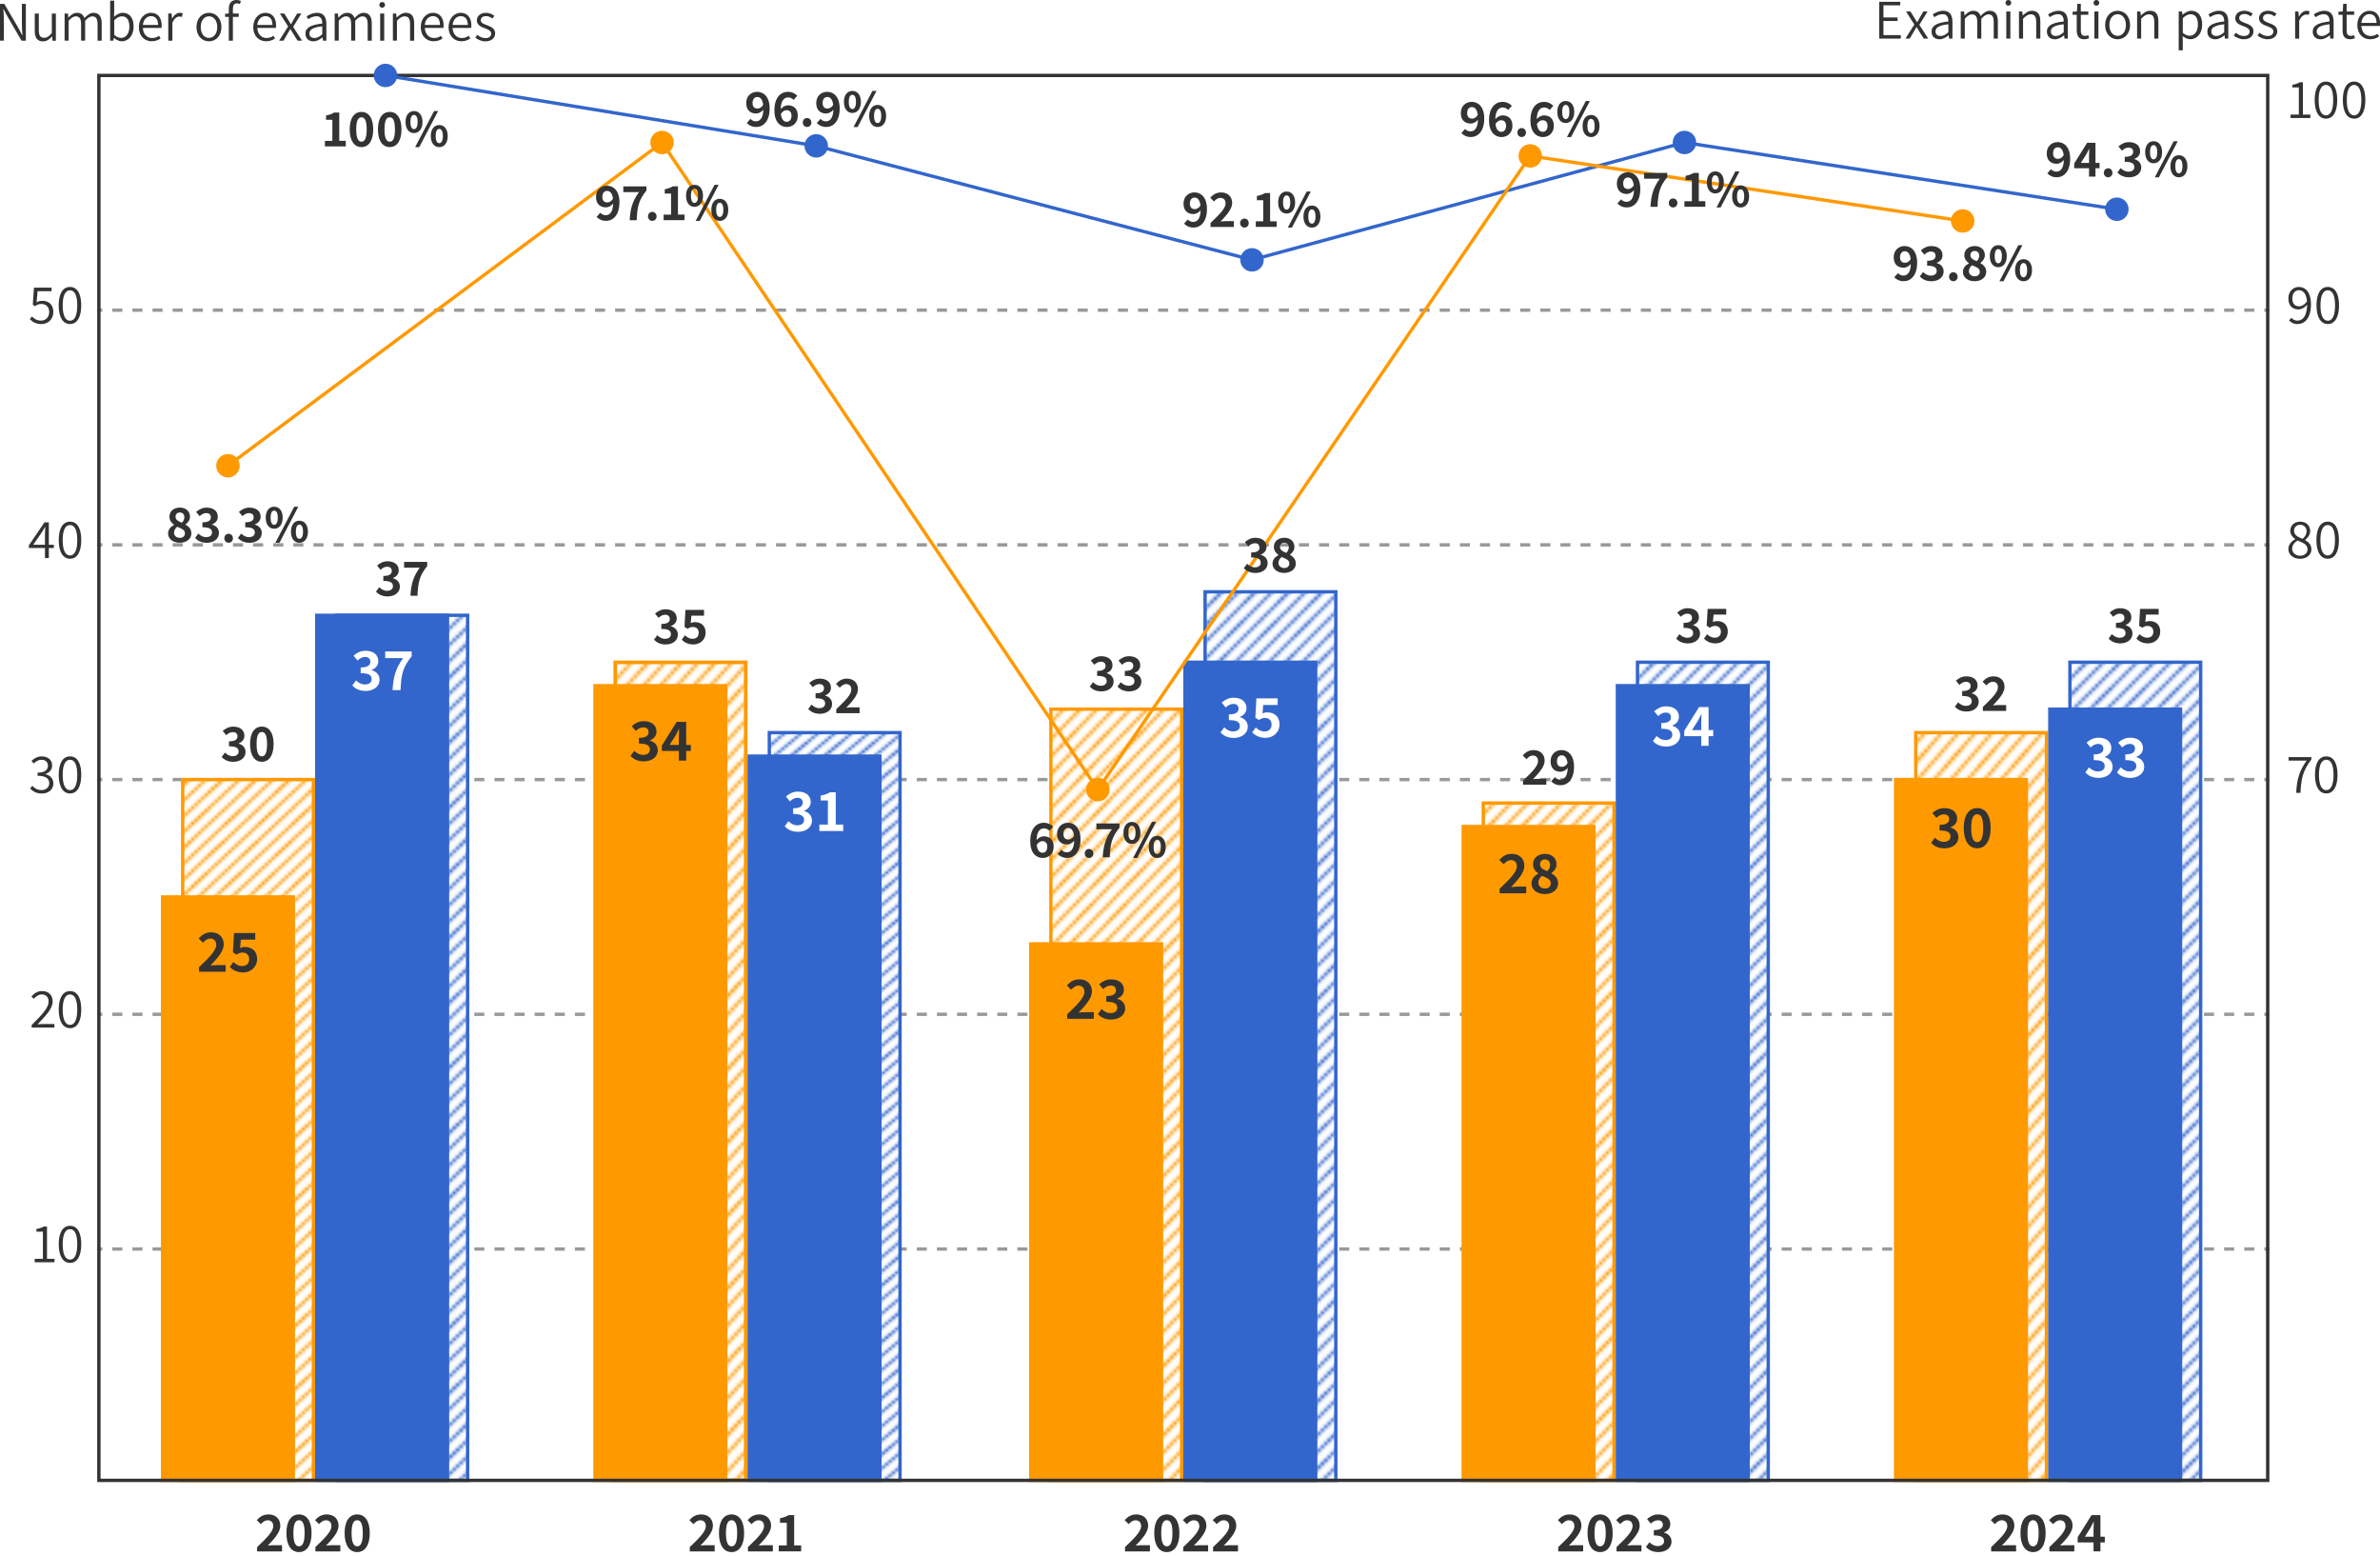 <?xml version="1.0" encoding="UTF-8"?>
<svg xmlns="http://www.w3.org/2000/svg" xmlns:xlink="http://www.w3.org/1999/xlink" viewBox="0 0 710 464">
  <defs>
    <style>
      .cls-1, .cls-2, .cls-3, .cls-4, .cls-5 {
        fill: none;
      }

      .cls-6 {
        fill: url(#_鳥取ストライプ);
      }

      .cls-7 {
        fill: #f90;
      }

      .cls-8 {
        fill: url(#_岐阜ストライプ-5);
      }

      .cls-9 {
        fill: url(#_岐阜ストライプ-4);
      }

      .cls-10 {
        fill: url(#_岐阜ストライプ-2);
      }

      .cls-11 {
        fill: url(#_岐阜ストライプ-3);
      }

      .cls-2, .cls-3 {
        stroke-width: .5px;
      }

      .cls-2, .cls-3, .cls-4, .cls-5 {
        stroke-miterlimit: 10;
      }

      .cls-2, .cls-4 {
        stroke: #f90;
      }

      .cls-12 {
        fill: url(#_鳥取ストライプ-2);
      }

      .cls-13 {
        fill: url(#_鳥取ストライプ-3);
      }

      .cls-14 {
        fill: url(#_鳥取ストライプ-4);
      }

      .cls-15 {
        fill: url(#_鳥取ストライプ-5);
      }

      .cls-16 {
        fill: #fff;
      }

      .cls-3, .cls-5 {
        stroke: #36c;
      }

      .cls-17 {
        fill: url(#_岐阜ストライプ);
      }

      .cls-18 {
        fill: #333;
      }

      .cls-19 {
        fill: #36c;
      }

      .cls-20 {
        fill: #999;
      }
    </style>
    <pattern id="_岐阜ストライプ" data-name="岐阜ストライプ" x="0" y="0" width="20" height="20" patternTransform="translate(-3899 461.69) scale(1 1.09)" patternUnits="userSpaceOnUse" viewBox="0 0 20 20">
      <g>
        <rect class="cls-1" width="20" height="20"/>
        <line class="cls-2" x1="20" y1="120" x2="120" y2="20"/>
        <line class="cls-2" x1="10" y1="120" x2="110" y2="20"/>
        <line class="cls-2" x1="0" y1="120" x2="100" y2="20"/>
        <line class="cls-2" x1="-10" y1="120" x2="90" y2="20"/>
        <line class="cls-2" x1="-20" y1="120" x2="80" y2="20"/>
        <line class="cls-2" x1="-30" y1="120" x2="70" y2="20"/>
        <line class="cls-2" x1="-40" y1="120" x2="60" y2="20"/>
        <line class="cls-2" x1="-50" y1="120" x2="50" y2="20"/>
        <line class="cls-2" x1="-60" y1="120" x2="40" y2="20"/>
        <line class="cls-2" x1="-70" y1="120" x2="30" y2="20"/>
        <line class="cls-2" x1="-80" y1="120" x2="20" y2="20"/>
        <line class="cls-2" x1="-90" y1="120" x2="10" y2="20"/>
        <line class="cls-2" x1="-100" y1="120" x2="0" y2="20"/>
        <line class="cls-2" x1="15" y1="110" x2="115" y2="10"/>
        <line class="cls-2" x1="5" y1="110" x2="105" y2="10"/>
        <line class="cls-2" x1="-5" y1="110" x2="95" y2="10"/>
        <line class="cls-2" x1="-15" y1="110" x2="85" y2="10"/>
        <line class="cls-2" x1="-25" y1="110" x2="75" y2="10"/>
        <line class="cls-2" x1="-35" y1="110" x2="65" y2="10"/>
        <line class="cls-2" x1="-45" y1="110" x2="55" y2="10"/>
        <line class="cls-2" x1="-55" y1="110" x2="45" y2="10"/>
        <line class="cls-2" x1="-65" y1="110" x2="35" y2="10"/>
        <line class="cls-2" x1="-75" y1="110" x2="25" y2="10"/>
        <line class="cls-2" x1="-85" y1="110" x2="15" y2="10"/>
        <line class="cls-2" x1="-95" y1="110" x2="5" y2="10"/>
        <line class="cls-2" x1="20" y1="100" x2="120" y2="0"/>
        <line class="cls-2" x1="10" y1="100" x2="110" y2="0"/>
        <line class="cls-2" x1="0" y1="100" x2="100" y2="0"/>
        <line class="cls-2" x1="-10" y1="100" x2="90" y2="0"/>
        <line class="cls-2" x1="-20" y1="100" x2="80" y2="0"/>
        <line class="cls-2" x1="-30" y1="100" x2="70" y2="0"/>
        <line class="cls-2" x1="-40" y1="100" x2="60" y2="0"/>
        <line class="cls-2" x1="-50" y1="100" x2="50" y2="0"/>
        <line class="cls-2" x1="-60" y1="100" x2="40" y2="0"/>
        <line class="cls-2" x1="-70" y1="100" x2="30" y2="0"/>
        <line class="cls-2" x1="-80" y1="100" x2="20" y2="0"/>
        <line class="cls-2" x1="-90" y1="100" x2="10" y2="0"/>
        <line class="cls-2" x1="-100" y1="100" x2="0" y2="0"/>
        <line class="cls-2" x1="15" y1="90" x2="115" y2="-10"/>
        <line class="cls-2" x1="5" y1="90" x2="105" y2="-10"/>
        <line class="cls-2" x1="-5" y1="90" x2="95" y2="-10"/>
        <line class="cls-2" x1="-15" y1="90" x2="85" y2="-10"/>
        <line class="cls-2" x1="-25" y1="90" x2="75" y2="-10"/>
        <line class="cls-2" x1="-35" y1="90" x2="65" y2="-10"/>
        <line class="cls-2" x1="-45" y1="90" x2="55" y2="-10"/>
        <line class="cls-2" x1="-55" y1="90" x2="45" y2="-10"/>
        <line class="cls-2" x1="-65" y1="90" x2="35" y2="-10"/>
        <line class="cls-2" x1="-75" y1="90" x2="25" y2="-10"/>
        <line class="cls-2" x1="-85" y1="90" x2="15" y2="-10"/>
        <line class="cls-2" x1="-95" y1="90" x2="5" y2="-10"/>
        <line class="cls-2" x1="20" y1="80" x2="120" y2="-20"/>
        <line class="cls-2" x1="10" y1="80" x2="110" y2="-20"/>
        <line class="cls-2" x1="0" y1="80" x2="100" y2="-20"/>
        <line class="cls-2" x1="-10" y1="80" x2="90" y2="-20"/>
        <line class="cls-2" x1="-20" y1="80" x2="80" y2="-20"/>
        <line class="cls-2" x1="-30" y1="80" x2="70" y2="-20"/>
        <line class="cls-2" x1="-40" y1="80" x2="60" y2="-20"/>
        <line class="cls-2" x1="-50" y1="80" x2="50" y2="-20"/>
        <line class="cls-2" x1="-60" y1="80" x2="40" y2="-20"/>
        <line class="cls-2" x1="-70" y1="80" x2="30" y2="-20"/>
        <line class="cls-2" x1="-80" y1="80" x2="20" y2="-20"/>
        <line class="cls-2" x1="-90" y1="80" x2="10" y2="-20"/>
        <line class="cls-2" x1="-100" y1="80" x2="0" y2="-20"/>
        <line class="cls-2" x1="15" y1="70" x2="115" y2="-30"/>
        <line class="cls-2" x1="5" y1="70" x2="105" y2="-30"/>
        <line class="cls-2" x1="-5" y1="70" x2="95" y2="-30"/>
        <line class="cls-2" x1="-15" y1="70" x2="85" y2="-30"/>
        <line class="cls-2" x1="-25" y1="70" x2="75" y2="-30"/>
        <g>
          <line class="cls-2" x1="-35" y1="70" x2="65" y2="-30"/>
          <rect class="cls-16" x="10" y="15" width="10" height="10"/>
        </g>
        <g>
          <line class="cls-2" x1="-45" y1="70" x2="55" y2="-30"/>
          <rect class="cls-16" x="0" y="15" width="10" height="10"/>
        </g>
        <line class="cls-2" x1="-55" y1="70" x2="45" y2="-30"/>
        <line class="cls-2" x1="-65" y1="70" x2="35" y2="-30"/>
        <line class="cls-2" x1="-75" y1="70" x2="25" y2="-30"/>
        <line class="cls-2" x1="-85" y1="70" x2="15" y2="-30"/>
        <line class="cls-2" x1="-95" y1="70" x2="5" y2="-30"/>
        <line class="cls-2" x1="20" y1="60" x2="120" y2="-40"/>
        <line class="cls-2" x1="10" y1="60" x2="110" y2="-40"/>
        <line class="cls-2" x1="0" y1="60" x2="100" y2="-40"/>
        <line class="cls-2" x1="-10" y1="60" x2="90" y2="-40"/>
        <line class="cls-2" x1="-20" y1="60" x2="80" y2="-40"/>
        <g>
          <line class="cls-2" x1="-30" y1="60" x2="70" y2="-40"/>
          <rect class="cls-16" x="15" y="5" width="10" height="10"/>
        </g>
        <g>
          <line class="cls-2" x1="-40" y1="60" x2="60" y2="-40"/>
          <rect class="cls-16" x="5" y="5" width="10" height="10"/>
        </g>
        <g>
          <line class="cls-2" x1="-50" y1="60" x2="50" y2="-40"/>
          <rect class="cls-16" x="-5" y="5" width="10" height="10"/>
        </g>
        <line class="cls-2" x1="-60" y1="60" x2="40" y2="-40"/>
        <line class="cls-2" x1="-70" y1="60" x2="30" y2="-40"/>
        <line class="cls-2" x1="-80" y1="60" x2="20" y2="-40"/>
        <line class="cls-2" x1="-90" y1="60" x2="10" y2="-40"/>
        <line class="cls-2" x1="-100" y1="60" x2="0" y2="-40"/>
        <line class="cls-2" x1="15" y1="50" x2="115" y2="-50"/>
        <line class="cls-2" x1="5" y1="50" x2="105" y2="-50"/>
        <line class="cls-2" x1="-5" y1="50" x2="95" y2="-50"/>
        <line class="cls-2" x1="-15" y1="50" x2="85" y2="-50"/>
        <line class="cls-2" x1="-25" y1="50" x2="75" y2="-50"/>
        <g>
          <line class="cls-2" x1="-35" y1="50" x2="65" y2="-50"/>
          <rect class="cls-16" x="10" y="-5" width="10" height="10"/>
        </g>
        <g>
          <line class="cls-2" x1="-45" y1="50" x2="55" y2="-50"/>
          <rect class="cls-16" x="0" y="-5" width="10" height="10"/>
        </g>
        <line class="cls-2" x1="-55" y1="50" x2="45" y2="-50"/>
        <line class="cls-2" x1="-65" y1="50" x2="35" y2="-50"/>
        <line class="cls-2" x1="-75" y1="50" x2="25" y2="-50"/>
        <line class="cls-2" x1="-85" y1="50" x2="15" y2="-50"/>
        <line class="cls-2" x1="-95" y1="50" x2="5" y2="-50"/>
        <line class="cls-2" x1="20" y1="40" x2="120" y2="-60"/>
        <line class="cls-2" x1="10" y1="40" x2="110" y2="-60"/>
        <line class="cls-2" x1="0" y1="40" x2="100" y2="-60"/>
        <line class="cls-2" x1="-10" y1="40" x2="90" y2="-60"/>
        <line class="cls-2" x1="-20" y1="40" x2="80" y2="-60"/>
        <line class="cls-2" x1="-30" y1="40" x2="70" y2="-60"/>
        <line class="cls-2" x1="-40" y1="40" x2="60" y2="-60"/>
        <line class="cls-2" x1="-50" y1="40" x2="50" y2="-60"/>
        <line class="cls-2" x1="-60" y1="40" x2="40" y2="-60"/>
        <line class="cls-2" x1="-70" y1="40" x2="30" y2="-60"/>
        <line class="cls-2" x1="-80" y1="40" x2="20" y2="-60"/>
        <line class="cls-2" x1="-90" y1="40" x2="10" y2="-60"/>
        <line class="cls-2" x1="-100" y1="40" x2="0" y2="-60"/>
        <line class="cls-2" x1="15" y1="30" x2="115" y2="-70"/>
        <line class="cls-2" x1="5" y1="30" x2="105" y2="-70"/>
        <line class="cls-2" x1="-5" y1="30" x2="95" y2="-70"/>
        <line class="cls-2" x1="-15" y1="30" x2="85" y2="-70"/>
        <line class="cls-2" x1="-25" y1="30" x2="75" y2="-70"/>
        <line class="cls-2" x1="-35" y1="30" x2="65" y2="-70"/>
        <line class="cls-2" x1="-45" y1="30" x2="55" y2="-70"/>
        <line class="cls-2" x1="-55" y1="30" x2="45" y2="-70"/>
        <line class="cls-2" x1="-65" y1="30" x2="35" y2="-70"/>
        <line class="cls-2" x1="-75" y1="30" x2="25" y2="-70"/>
        <line class="cls-2" x1="-85" y1="30" x2="15" y2="-70"/>
        <line class="cls-2" x1="-95" y1="30" x2="5" y2="-70"/>
        <line class="cls-2" x1="20" y1="20" x2="120" y2="-80"/>
        <line class="cls-2" x1="10" y1="20" x2="110" y2="-80"/>
        <line class="cls-2" x1="0" y1="20" x2="100" y2="-80"/>
        <line class="cls-2" x1="-10" y1="20" x2="90" y2="-80"/>
        <line class="cls-2" x1="-20" y1="20" x2="80" y2="-80"/>
        <line class="cls-2" x1="-30" y1="20" x2="70" y2="-80"/>
        <line class="cls-2" x1="-40" y1="20" x2="60" y2="-80"/>
        <line class="cls-2" x1="-50" y1="20" x2="50" y2="-80"/>
        <line class="cls-2" x1="-60" y1="20" x2="40" y2="-80"/>
        <line class="cls-2" x1="-70" y1="20" x2="30" y2="-80"/>
        <line class="cls-2" x1="-80" y1="20" x2="20" y2="-80"/>
        <line class="cls-2" x1="-90" y1="20" x2="10" y2="-80"/>
        <line class="cls-2" x1="-100" y1="20" x2="0" y2="-80"/>
        <line class="cls-2" x1="15" y1="10" x2="115" y2="-90"/>
        <line class="cls-2" x1="5" y1="10" x2="105" y2="-90"/>
        <line class="cls-2" x1="-5" y1="10" x2="95" y2="-90"/>
        <line class="cls-2" x1="-15" y1="10" x2="85" y2="-90"/>
        <line class="cls-2" x1="-25" y1="10" x2="75" y2="-90"/>
        <line class="cls-2" x1="-35" y1="10" x2="65" y2="-90"/>
        <line class="cls-2" x1="-45" y1="10" x2="55" y2="-90"/>
        <line class="cls-2" x1="-55" y1="10" x2="45" y2="-90"/>
        <line class="cls-2" x1="-65" y1="10" x2="35" y2="-90"/>
        <line class="cls-2" x1="-75" y1="10" x2="25" y2="-90"/>
        <line class="cls-2" x1="-85" y1="10" x2="15" y2="-90"/>
        <line class="cls-2" x1="-95" y1="10" x2="5" y2="-90"/>
        <line class="cls-2" x1="20" y1="0" x2="120" y2="-100"/>
        <line class="cls-2" x1="10" y1="0" x2="110" y2="-100"/>
        <line class="cls-2" x1="0" y1="0" x2="100" y2="-100"/>
        <line class="cls-2" x1="-10" y1="0" x2="90" y2="-100"/>
        <line class="cls-2" x1="-20" y1="0" x2="80" y2="-100"/>
        <line class="cls-2" x1="-30" y1="0" x2="70" y2="-100"/>
        <line class="cls-2" x1="-40" y1="0" x2="60" y2="-100"/>
        <line class="cls-2" x1="-50" y1="0" x2="50" y2="-100"/>
        <line class="cls-2" x1="-60" y1="0" x2="40" y2="-100"/>
        <line class="cls-2" x1="-70" y1="0" x2="30" y2="-100"/>
        <line class="cls-2" x1="-80" y1="0" x2="20" y2="-100"/>
        <line class="cls-2" x1="-90" y1="0" x2="10" y2="-100"/>
        <line class="cls-2" x1="-100" y1="0" x2="0" y2="-100"/>
      </g>
    </pattern>
    <pattern id="_鳥取ストライプ" data-name="鳥取ストライプ" x="0" y="0" width="20" height="20" patternTransform="translate(-3899 -1513.37) scale(1 .84)" patternUnits="userSpaceOnUse" viewBox="0 0 20 20">
      <g>
        <rect class="cls-1" width="20" height="20"/>
        <line class="cls-3" x1="20" y1="120" x2="120" y2="20"/>
        <line class="cls-3" x1="10" y1="120" x2="110" y2="20"/>
        <line class="cls-3" x1="0" y1="120" x2="100" y2="20"/>
        <line class="cls-3" x1="-10" y1="120" x2="90" y2="20"/>
        <line class="cls-3" x1="-20" y1="120" x2="80" y2="20"/>
        <line class="cls-3" x1="-30" y1="120" x2="70" y2="20"/>
        <line class="cls-3" x1="-40" y1="120" x2="60" y2="20"/>
        <line class="cls-3" x1="-50" y1="120" x2="50" y2="20"/>
        <line class="cls-3" x1="-60" y1="120" x2="40" y2="20"/>
        <line class="cls-3" x1="-70" y1="120" x2="30" y2="20"/>
        <line class="cls-3" x1="-80" y1="120" x2="20" y2="20"/>
        <line class="cls-3" x1="-90" y1="120" x2="10" y2="20"/>
        <line class="cls-3" x1="-100" y1="120" x2="0" y2="20"/>
        <line class="cls-3" x1="15" y1="110" x2="115" y2="10"/>
        <line class="cls-3" x1="5" y1="110" x2="105" y2="10"/>
        <line class="cls-3" x1="-5" y1="110" x2="95" y2="10"/>
        <line class="cls-3" x1="-15" y1="110" x2="85" y2="10"/>
        <line class="cls-3" x1="-25" y1="110" x2="75" y2="10"/>
        <line class="cls-3" x1="-35" y1="110" x2="65" y2="10"/>
        <line class="cls-3" x1="-45" y1="110" x2="55" y2="10"/>
        <line class="cls-3" x1="-55" y1="110" x2="45" y2="10"/>
        <line class="cls-3" x1="-65" y1="110" x2="35" y2="10"/>
        <line class="cls-3" x1="-75" y1="110" x2="25" y2="10"/>
        <line class="cls-3" x1="-85" y1="110" x2="15" y2="10"/>
        <line class="cls-3" x1="-95" y1="110" x2="5" y2="10"/>
        <line class="cls-3" x1="20" y1="100" x2="120" y2="0"/>
        <line class="cls-3" x1="10" y1="100" x2="110" y2="0"/>
        <line class="cls-3" x1="0" y1="100" x2="100" y2="0"/>
        <line class="cls-3" x1="-10" y1="100" x2="90" y2="0"/>
        <line class="cls-3" x1="-20" y1="100" x2="80" y2="0"/>
        <line class="cls-3" x1="-30" y1="100" x2="70" y2="0"/>
        <line class="cls-3" x1="-40" y1="100" x2="60" y2="0"/>
        <line class="cls-3" x1="-50" y1="100" x2="50" y2="0"/>
        <line class="cls-3" x1="-60" y1="100" x2="40" y2="0"/>
        <line class="cls-3" x1="-70" y1="100" x2="30" y2="0"/>
        <line class="cls-3" x1="-80" y1="100" x2="20" y2="0"/>
        <line class="cls-3" x1="-90" y1="100" x2="10" y2="0"/>
        <line class="cls-3" x1="-100" y1="100" x2="0" y2="0"/>
        <line class="cls-3" x1="15" y1="90" x2="115" y2="-10"/>
        <line class="cls-3" x1="5" y1="90" x2="105" y2="-10"/>
        <line class="cls-3" x1="-5" y1="90" x2="95" y2="-10"/>
        <line class="cls-3" x1="-15" y1="90" x2="85" y2="-10"/>
        <line class="cls-3" x1="-25" y1="90" x2="75" y2="-10"/>
        <line class="cls-3" x1="-35" y1="90" x2="65" y2="-10"/>
        <line class="cls-3" x1="-45" y1="90" x2="55" y2="-10"/>
        <line class="cls-3" x1="-55" y1="90" x2="45" y2="-10"/>
        <line class="cls-3" x1="-65" y1="90" x2="35" y2="-10"/>
        <line class="cls-3" x1="-75" y1="90" x2="25" y2="-10"/>
        <line class="cls-3" x1="-85" y1="90" x2="15" y2="-10"/>
        <line class="cls-3" x1="-95" y1="90" x2="5" y2="-10"/>
        <line class="cls-3" x1="20" y1="80" x2="120" y2="-20"/>
        <line class="cls-3" x1="10" y1="80" x2="110" y2="-20"/>
        <line class="cls-3" x1="0" y1="80" x2="100" y2="-20"/>
        <line class="cls-3" x1="-10" y1="80" x2="90" y2="-20"/>
        <line class="cls-3" x1="-20" y1="80" x2="80" y2="-20"/>
        <line class="cls-3" x1="-30" y1="80" x2="70" y2="-20"/>
        <line class="cls-3" x1="-40" y1="80" x2="60" y2="-20"/>
        <line class="cls-3" x1="-50" y1="80" x2="50" y2="-20"/>
        <line class="cls-3" x1="-60" y1="80" x2="40" y2="-20"/>
        <line class="cls-3" x1="-70" y1="80" x2="30" y2="-20"/>
        <line class="cls-3" x1="-80" y1="80" x2="20" y2="-20"/>
        <line class="cls-3" x1="-90" y1="80" x2="10" y2="-20"/>
        <line class="cls-3" x1="-100" y1="80" x2="0" y2="-20"/>
        <line class="cls-3" x1="15" y1="70" x2="115" y2="-30"/>
        <line class="cls-3" x1="5" y1="70" x2="105" y2="-30"/>
        <line class="cls-3" x1="-5" y1="70" x2="95" y2="-30"/>
        <line class="cls-3" x1="-15" y1="70" x2="85" y2="-30"/>
        <line class="cls-3" x1="-25" y1="70" x2="75" y2="-30"/>
        <g>
          <line class="cls-3" x1="-35" y1="70" x2="65" y2="-30"/>
          <rect class="cls-16" x="10" y="15" width="10" height="10"/>
        </g>
        <g>
          <line class="cls-3" x1="-45" y1="70" x2="55" y2="-30"/>
          <rect class="cls-16" x="0" y="15" width="10" height="10"/>
        </g>
        <line class="cls-3" x1="-55" y1="70" x2="45" y2="-30"/>
        <line class="cls-3" x1="-65" y1="70" x2="35" y2="-30"/>
        <line class="cls-3" x1="-75" y1="70" x2="25" y2="-30"/>
        <line class="cls-3" x1="-85" y1="70" x2="15" y2="-30"/>
        <line class="cls-3" x1="-95" y1="70" x2="5" y2="-30"/>
        <line class="cls-3" x1="20" y1="60" x2="120" y2="-40"/>
        <line class="cls-3" x1="10" y1="60" x2="110" y2="-40"/>
        <line class="cls-3" x1="0" y1="60" x2="100" y2="-40"/>
        <line class="cls-3" x1="-10" y1="60" x2="90" y2="-40"/>
        <line class="cls-3" x1="-20" y1="60" x2="80" y2="-40"/>
        <g>
          <line class="cls-3" x1="-30" y1="60" x2="70" y2="-40"/>
          <rect class="cls-16" x="15" y="5" width="10" height="10"/>
        </g>
        <g>
          <line class="cls-3" x1="-40" y1="60" x2="60" y2="-40"/>
          <rect class="cls-16" x="5" y="5" width="10" height="10"/>
        </g>
        <g>
          <line class="cls-3" x1="-50" y1="60" x2="50" y2="-40"/>
          <rect class="cls-16" x="-5" y="5" width="10" height="10"/>
        </g>
        <line class="cls-3" x1="-60" y1="60" x2="40" y2="-40"/>
        <line class="cls-3" x1="-70" y1="60" x2="30" y2="-40"/>
        <line class="cls-3" x1="-80" y1="60" x2="20" y2="-40"/>
        <line class="cls-3" x1="-90" y1="60" x2="10" y2="-40"/>
        <line class="cls-3" x1="-100" y1="60" x2="0" y2="-40"/>
        <line class="cls-3" x1="15" y1="50" x2="115" y2="-50"/>
        <line class="cls-3" x1="5" y1="50" x2="105" y2="-50"/>
        <line class="cls-3" x1="-5" y1="50" x2="95" y2="-50"/>
        <line class="cls-3" x1="-15" y1="50" x2="85" y2="-50"/>
        <line class="cls-3" x1="-25" y1="50" x2="75" y2="-50"/>
        <g>
          <line class="cls-3" x1="-35" y1="50" x2="65" y2="-50"/>
          <rect class="cls-16" x="10" y="-5" width="10" height="10"/>
        </g>
        <g>
          <line class="cls-3" x1="-45" y1="50" x2="55" y2="-50"/>
          <rect class="cls-16" x="0" y="-5" width="10" height="10"/>
        </g>
        <line class="cls-3" x1="-55" y1="50" x2="45" y2="-50"/>
        <line class="cls-3" x1="-65" y1="50" x2="35" y2="-50"/>
        <line class="cls-3" x1="-75" y1="50" x2="25" y2="-50"/>
        <line class="cls-3" x1="-85" y1="50" x2="15" y2="-50"/>
        <line class="cls-3" x1="-95" y1="50" x2="5" y2="-50"/>
        <line class="cls-3" x1="20" y1="40" x2="120" y2="-60"/>
        <line class="cls-3" x1="10" y1="40" x2="110" y2="-60"/>
        <line class="cls-3" x1="0" y1="40" x2="100" y2="-60"/>
        <line class="cls-3" x1="-10" y1="40" x2="90" y2="-60"/>
        <line class="cls-3" x1="-20" y1="40" x2="80" y2="-60"/>
        <line class="cls-3" x1="-30" y1="40" x2="70" y2="-60"/>
        <line class="cls-3" x1="-40" y1="40" x2="60" y2="-60"/>
        <line class="cls-3" x1="-50" y1="40" x2="50" y2="-60"/>
        <line class="cls-3" x1="-60" y1="40" x2="40" y2="-60"/>
        <line class="cls-3" x1="-70" y1="40" x2="30" y2="-60"/>
        <line class="cls-3" x1="-80" y1="40" x2="20" y2="-60"/>
        <line class="cls-3" x1="-90" y1="40" x2="10" y2="-60"/>
        <line class="cls-3" x1="-100" y1="40" x2="0" y2="-60"/>
        <line class="cls-3" x1="15" y1="30" x2="115" y2="-70"/>
        <line class="cls-3" x1="5" y1="30" x2="105" y2="-70"/>
        <line class="cls-3" x1="-5" y1="30" x2="95" y2="-70"/>
        <line class="cls-3" x1="-15" y1="30" x2="85" y2="-70"/>
        <line class="cls-3" x1="-25" y1="30" x2="75" y2="-70"/>
        <line class="cls-3" x1="-35" y1="30" x2="65" y2="-70"/>
        <line class="cls-3" x1="-45" y1="30" x2="55" y2="-70"/>
        <line class="cls-3" x1="-55" y1="30" x2="45" y2="-70"/>
        <line class="cls-3" x1="-65" y1="30" x2="35" y2="-70"/>
        <line class="cls-3" x1="-75" y1="30" x2="25" y2="-70"/>
        <line class="cls-3" x1="-85" y1="30" x2="15" y2="-70"/>
        <line class="cls-3" x1="-95" y1="30" x2="5" y2="-70"/>
        <line class="cls-3" x1="20" y1="20" x2="120" y2="-80"/>
        <line class="cls-3" x1="10" y1="20" x2="110" y2="-80"/>
        <line class="cls-3" x1="0" y1="20" x2="100" y2="-80"/>
        <line class="cls-3" x1="-10" y1="20" x2="90" y2="-80"/>
        <line class="cls-3" x1="-20" y1="20" x2="80" y2="-80"/>
        <line class="cls-3" x1="-30" y1="20" x2="70" y2="-80"/>
        <line class="cls-3" x1="-40" y1="20" x2="60" y2="-80"/>
        <line class="cls-3" x1="-50" y1="20" x2="50" y2="-80"/>
        <line class="cls-3" x1="-60" y1="20" x2="40" y2="-80"/>
        <line class="cls-3" x1="-70" y1="20" x2="30" y2="-80"/>
        <line class="cls-3" x1="-80" y1="20" x2="20" y2="-80"/>
        <line class="cls-3" x1="-90" y1="20" x2="10" y2="-80"/>
        <line class="cls-3" x1="-100" y1="20" x2="0" y2="-80"/>
        <line class="cls-3" x1="15" y1="10" x2="115" y2="-90"/>
        <line class="cls-3" x1="5" y1="10" x2="105" y2="-90"/>
        <line class="cls-3" x1="-5" y1="10" x2="95" y2="-90"/>
        <line class="cls-3" x1="-15" y1="10" x2="85" y2="-90"/>
        <line class="cls-3" x1="-25" y1="10" x2="75" y2="-90"/>
        <line class="cls-3" x1="-35" y1="10" x2="65" y2="-90"/>
        <line class="cls-3" x1="-45" y1="10" x2="55" y2="-90"/>
        <line class="cls-3" x1="-55" y1="10" x2="45" y2="-90"/>
        <line class="cls-3" x1="-65" y1="10" x2="35" y2="-90"/>
        <line class="cls-3" x1="-75" y1="10" x2="25" y2="-90"/>
        <line class="cls-3" x1="-85" y1="10" x2="15" y2="-90"/>
        <line class="cls-3" x1="-95" y1="10" x2="5" y2="-90"/>
        <line class="cls-3" x1="20" y1="0" x2="120" y2="-100"/>
        <line class="cls-3" x1="10" y1="0" x2="110" y2="-100"/>
        <line class="cls-3" x1="0" y1="0" x2="100" y2="-100"/>
        <line class="cls-3" x1="-10" y1="0" x2="90" y2="-100"/>
        <line class="cls-3" x1="-20" y1="0" x2="80" y2="-100"/>
        <line class="cls-3" x1="-30" y1="0" x2="70" y2="-100"/>
        <line class="cls-3" x1="-40" y1="0" x2="60" y2="-100"/>
        <line class="cls-3" x1="-50" y1="0" x2="50" y2="-100"/>
        <line class="cls-3" x1="-60" y1="0" x2="40" y2="-100"/>
        <line class="cls-3" x1="-70" y1="0" x2="30" y2="-100"/>
        <line class="cls-3" x1="-80" y1="0" x2="20" y2="-100"/>
        <line class="cls-3" x1="-90" y1="0" x2="10" y2="-100"/>
        <line class="cls-3" x1="-100" y1="0" x2="0" y2="-100"/>
      </g>
    </pattern>
    <pattern id="_岐阜ストライプ-2" data-name="岐阜ストライプ" patternTransform="translate(-3729 -80.06) scale(1 1.03)" xlink:href="#_岐阜ストライプ"/>
    <pattern id="_鳥取ストライプ-2" data-name="鳥取ストライプ" patternTransform="translate(-3729 -260)" xlink:href="#_鳥取ストライプ"/>
    <pattern id="_岐阜ストライプ-3" data-name="岐阜ストライプ" patternTransform="translate(-3700 776.28) scale(1 1.14)" xlink:href="#_岐阜ストライプ"/>
    <pattern id="_鳥取ストライプ-3" data-name="鳥取ストライプ" patternTransform="translate(-3700 -260)" xlink:href="#_鳥取ストライプ"/>
    <pattern id="_岐阜ストライプ-4" data-name="岐阜ストライプ" patternTransform="translate(-3909 -55.06) scale(1 1.03)" xlink:href="#_岐阜ストライプ"/>
    <pattern id="_鳥取ストライプ-4" data-name="鳥取ストライプ" patternTransform="translate(-3909 -240)" xlink:href="#_鳥取ストライプ"/>
    <pattern id="_岐阜ストライプ-5" data-name="岐阜ストライプ" patternTransform="translate(-3908 -797.38) scale(1 .94)" xlink:href="#_岐阜ストライプ"/>
    <pattern id="_鳥取ストライプ-5" data-name="鳥取ストライプ" patternTransform="translate(-3908 -436.26) scale(1 .97)" xlink:href="#_鳥取ストライプ"/>
  </defs>
  <g id="_ベースの線" data-name="ベースの線">
    <g>
      <g>
        <rect class="cls-20" x="29" y="92" width="1.5" height="1"/>
        <path class="cls-20" d="M672.5,93h-3v-1h3v1ZM666.5,93h-3v-1h3v1ZM660.5,93h-3v-1h3v1ZM654.5,93h-3v-1h3v1ZM648.5,93h-3v-1h3v1ZM642.5,93h-3v-1h3v1ZM636.5,93h-3v-1h3v1ZM630.5,93h-3v-1h3v1ZM624.5,93h-3v-1h3v1ZM618.5,93h-3v-1h3v1ZM612.5,93h-3v-1h3v1ZM606.5,93h-3v-1h3v1ZM600.5,93h-3v-1h3v1ZM594.5,93h-3v-1h3v1ZM588.5,93h-3v-1h3v1ZM582.5,93h-3v-1h3v1ZM576.5,93h-3v-1h3v1ZM570.5,93h-3v-1h3v1ZM564.5,93h-3v-1h3v1ZM558.5,93h-3v-1h3v1ZM552.5,93h-3v-1h3v1ZM546.5,93h-3v-1h3v1ZM540.5,93h-3v-1h3v1ZM534.5,93h-3v-1h3v1ZM528.5,93h-3v-1h3v1ZM522.5,93h-3v-1h3v1ZM516.5,93h-3v-1h3v1ZM510.5,93h-3v-1h3v1ZM504.5,93h-3v-1h3v1ZM498.5,93h-3v-1h3v1ZM492.5,93h-3v-1h3v1ZM486.5,93h-3v-1h3v1ZM480.5,93h-3v-1h3v1ZM474.5,93h-3v-1h3v1ZM468.5,93h-3v-1h3v1ZM462.5,93h-3v-1h3v1ZM456.5,93h-3v-1h3v1ZM450.5,93h-3v-1h3v1ZM444.5,93h-3v-1h3v1ZM438.5,93h-3v-1h3v1ZM432.5,93h-3v-1h3v1ZM426.5,93h-3v-1h3v1ZM420.5,93h-3v-1h3v1ZM414.5,93h-3v-1h3v1ZM408.5,93h-3v-1h3v1ZM402.5,93h-3v-1h3v1ZM396.5,93h-3v-1h3v1ZM390.5,93h-3v-1h3v1ZM384.5,93h-3v-1h3v1ZM378.5,93h-3v-1h3v1ZM372.5,93h-3v-1h3v1ZM366.5,93h-3v-1h3v1ZM360.5,93h-3v-1h3v1ZM354.5,93h-3v-1h3v1ZM348.5,93h-3v-1h3v1ZM342.5,93h-3v-1h3v1ZM336.5,93h-3v-1h3v1ZM330.5,93h-3v-1h3v1ZM324.5,93h-3v-1h3v1ZM318.5,93h-3v-1h3v1ZM312.5,93h-3v-1h3v1ZM306.5,93h-3v-1h3v1ZM300.5,93h-3v-1h3v1ZM294.5,93h-3v-1h3v1ZM288.5,93h-3v-1h3v1ZM282.5,93h-3v-1h3v1ZM276.5,93h-3v-1h3v1ZM270.5,93h-3v-1h3v1ZM264.5,93h-3v-1h3v1ZM258.5,93h-3v-1h3v1ZM252.5,93h-3v-1h3v1ZM246.5,93h-3v-1h3v1ZM240.5,93h-3v-1h3v1ZM234.5,93h-3v-1h3v1ZM228.5,93h-3v-1h3v1ZM222.5,93h-3v-1h3v1ZM216.5,93h-3v-1h3v1ZM210.5,93h-3v-1h3v1ZM204.5,93h-3v-1h3v1ZM198.5,93h-3v-1h3v1ZM192.5,93h-3v-1h3v1ZM186.5,93h-3v-1h3v1ZM180.5,93h-3v-1h3v1ZM174.5,93h-3v-1h3v1ZM168.5,93h-3v-1h3v1ZM162.5,93h-3v-1h3v1ZM156.5,93h-3v-1h3v1ZM150.5,93h-3v-1h3v1ZM144.5,93h-3v-1h3v1ZM138.5,93h-3v-1h3v1ZM132.5,93h-3v-1h3v1ZM126.5,93h-3v-1h3v1ZM120.5,93h-3v-1h3v1ZM114.5,93h-3v-1h3v1ZM108.5,93h-3v-1h3v1ZM102.5,93h-3v-1h3v1ZM96.5,93h-3v-1h3v1ZM90.5,93h-3v-1h3v1ZM84.5,93h-3v-1h3v1ZM78.5,93h-3v-1h3v1ZM72.5,93h-3v-1h3v1ZM66.5,93h-3v-1h3v1ZM60.5,93h-3v-1h3v1ZM54.5,93h-3v-1h3v1ZM48.5,93h-3v-1h3v1ZM42.5,93h-3v-1h3v1ZM36.5,93h-3v-1h3v1Z"/>
        <rect class="cls-20" x="675.5" y="92" width="1.5" height="1"/>
      </g>
      <g>
        <rect class="cls-20" x="29" y="162" width="1.5" height="1"/>
        <path class="cls-20" d="M672.5,163h-3v-1h3v1ZM666.5,163h-3v-1h3v1ZM660.5,163h-3v-1h3v1ZM654.5,163h-3v-1h3v1ZM648.5,163h-3v-1h3v1ZM642.5,163h-3v-1h3v1ZM636.5,163h-3v-1h3v1ZM630.5,163h-3v-1h3v1ZM624.5,163h-3v-1h3v1ZM618.5,163h-3v-1h3v1ZM612.5,163h-3v-1h3v1ZM606.5,163h-3v-1h3v1ZM600.5,163h-3v-1h3v1ZM594.5,163h-3v-1h3v1ZM588.5,163h-3v-1h3v1ZM582.5,163h-3v-1h3v1ZM576.5,163h-3v-1h3v1ZM570.5,163h-3v-1h3v1ZM564.5,163h-3v-1h3v1ZM558.5,163h-3v-1h3v1ZM552.5,163h-3v-1h3v1ZM546.5,163h-3v-1h3v1ZM540.5,163h-3v-1h3v1ZM534.5,163h-3v-1h3v1ZM528.5,163h-3v-1h3v1ZM522.5,163h-3v-1h3v1ZM516.5,163h-3v-1h3v1ZM510.5,163h-3v-1h3v1ZM504.5,163h-3v-1h3v1ZM498.5,163h-3v-1h3v1ZM492.5,163h-3v-1h3v1ZM486.5,163h-3v-1h3v1ZM480.5,163h-3v-1h3v1ZM474.5,163h-3v-1h3v1ZM468.5,163h-3v-1h3v1ZM462.5,163h-3v-1h3v1ZM456.5,163h-3v-1h3v1ZM450.5,163h-3v-1h3v1ZM444.5,163h-3v-1h3v1ZM438.5,163h-3v-1h3v1ZM432.5,163h-3v-1h3v1ZM426.5,163h-3v-1h3v1ZM420.5,163h-3v-1h3v1ZM414.5,163h-3v-1h3v1ZM408.5,163h-3v-1h3v1ZM402.5,163h-3v-1h3v1ZM396.5,163h-3v-1h3v1ZM390.5,163h-3v-1h3v1ZM384.5,163h-3v-1h3v1ZM378.5,163h-3v-1h3v1ZM372.5,163h-3v-1h3v1ZM366.5,163h-3v-1h3v1ZM360.5,163h-3v-1h3v1ZM354.5,163h-3v-1h3v1ZM348.5,163h-3v-1h3v1ZM342.5,163h-3v-1h3v1ZM336.5,163h-3v-1h3v1ZM330.5,163h-3v-1h3v1ZM324.5,163h-3v-1h3v1ZM318.5,163h-3v-1h3v1ZM312.5,163h-3v-1h3v1ZM306.5,163h-3v-1h3v1ZM300.5,163h-3v-1h3v1ZM294.5,163h-3v-1h3v1ZM288.5,163h-3v-1h3v1ZM282.5,163h-3v-1h3v1ZM276.5,163h-3v-1h3v1ZM270.5,163h-3v-1h3v1ZM264.5,163h-3v-1h3v1ZM258.5,163h-3v-1h3v1ZM252.5,163h-3v-1h3v1ZM246.5,163h-3v-1h3v1ZM240.5,163h-3v-1h3v1ZM234.5,163h-3v-1h3v1ZM228.5,163h-3v-1h3v1ZM222.5,163h-3v-1h3v1ZM216.5,163h-3v-1h3v1ZM210.5,163h-3v-1h3v1ZM204.5,163h-3v-1h3v1ZM198.5,163h-3v-1h3v1ZM192.5,163h-3v-1h3v1ZM186.5,163h-3v-1h3v1ZM180.5,163h-3v-1h3v1ZM174.5,163h-3v-1h3v1ZM168.5,163h-3v-1h3v1ZM162.5,163h-3v-1h3v1ZM156.5,163h-3v-1h3v1ZM150.5,163h-3v-1h3v1ZM144.5,163h-3v-1h3v1ZM138.5,163h-3v-1h3v1ZM132.5,163h-3v-1h3v1ZM126.5,163h-3v-1h3v1ZM120.5,163h-3v-1h3v1ZM114.5,163h-3v-1h3v1ZM108.5,163h-3v-1h3v1ZM102.5,163h-3v-1h3v1ZM96.5,163h-3v-1h3v1ZM90.5,163h-3v-1h3v1ZM84.5,163h-3v-1h3v1ZM78.5,163h-3v-1h3v1ZM72.5,163h-3v-1h3v1ZM66.5,163h-3v-1h3v1ZM60.5,163h-3v-1h3v1ZM54.5,163h-3v-1h3v1ZM48.5,163h-3v-1h3v1ZM42.5,163h-3v-1h3v1ZM36.5,163h-3v-1h3v1Z"/>
        <rect class="cls-20" x="675.5" y="162" width="1.5" height="1"/>
      </g>
      <g>
        <rect class="cls-20" x="29" y="232" width="1.5" height="1"/>
        <path class="cls-20" d="M672.5,233h-3v-1h3v1ZM666.5,233h-3v-1h3v1ZM660.5,233h-3v-1h3v1ZM654.5,233h-3v-1h3v1ZM648.5,233h-3v-1h3v1ZM642.5,233h-3v-1h3v1ZM636.5,233h-3v-1h3v1ZM630.5,233h-3v-1h3v1ZM624.5,233h-3v-1h3v1ZM618.5,233h-3v-1h3v1ZM612.5,233h-3v-1h3v1ZM606.5,233h-3v-1h3v1ZM600.5,233h-3v-1h3v1ZM594.5,233h-3v-1h3v1ZM588.5,233h-3v-1h3v1ZM582.5,233h-3v-1h3v1ZM576.5,233h-3v-1h3v1ZM570.5,233h-3v-1h3v1ZM564.5,233h-3v-1h3v1ZM558.5,233h-3v-1h3v1ZM552.5,233h-3v-1h3v1ZM546.5,233h-3v-1h3v1ZM540.5,233h-3v-1h3v1ZM534.5,233h-3v-1h3v1ZM528.5,233h-3v-1h3v1ZM522.5,233h-3v-1h3v1ZM516.5,233h-3v-1h3v1ZM510.5,233h-3v-1h3v1ZM504.5,233h-3v-1h3v1ZM498.5,233h-3v-1h3v1ZM492.5,233h-3v-1h3v1ZM486.5,233h-3v-1h3v1ZM480.5,233h-3v-1h3v1ZM474.5,233h-3v-1h3v1ZM468.5,233h-3v-1h3v1ZM462.5,233h-3v-1h3v1ZM456.5,233h-3v-1h3v1ZM450.5,233h-3v-1h3v1ZM444.5,233h-3v-1h3v1ZM438.5,233h-3v-1h3v1ZM432.5,233h-3v-1h3v1ZM426.5,233h-3v-1h3v1ZM420.5,233h-3v-1h3v1ZM414.5,233h-3v-1h3v1ZM408.5,233h-3v-1h3v1ZM402.5,233h-3v-1h3v1ZM396.5,233h-3v-1h3v1ZM390.5,233h-3v-1h3v1ZM384.5,233h-3v-1h3v1ZM378.5,233h-3v-1h3v1ZM372.5,233h-3v-1h3v1ZM366.5,233h-3v-1h3v1ZM360.5,233h-3v-1h3v1ZM354.5,233h-3v-1h3v1ZM348.5,233h-3v-1h3v1ZM342.5,233h-3v-1h3v1ZM336.5,233h-3v-1h3v1ZM330.5,233h-3v-1h3v1ZM324.5,233h-3v-1h3v1ZM318.5,233h-3v-1h3v1ZM312.5,233h-3v-1h3v1ZM306.5,233h-3v-1h3v1ZM300.5,233h-3v-1h3v1ZM294.5,233h-3v-1h3v1ZM288.5,233h-3v-1h3v1ZM282.5,233h-3v-1h3v1ZM276.5,233h-3v-1h3v1ZM270.5,233h-3v-1h3v1ZM264.5,233h-3v-1h3v1ZM258.5,233h-3v-1h3v1ZM252.5,233h-3v-1h3v1ZM246.5,233h-3v-1h3v1ZM240.5,233h-3v-1h3v1ZM234.5,233h-3v-1h3v1ZM228.5,233h-3v-1h3v1ZM222.5,233h-3v-1h3v1ZM216.5,233h-3v-1h3v1ZM210.5,233h-3v-1h3v1ZM204.5,233h-3v-1h3v1ZM198.5,233h-3v-1h3v1ZM192.5,233h-3v-1h3v1ZM186.5,233h-3v-1h3v1ZM180.5,233h-3v-1h3v1ZM174.5,233h-3v-1h3v1ZM168.5,233h-3v-1h3v1ZM162.5,233h-3v-1h3v1ZM156.5,233h-3v-1h3v1ZM150.5,233h-3v-1h3v1ZM144.5,233h-3v-1h3v1ZM138.5,233h-3v-1h3v1ZM132.5,233h-3v-1h3v1ZM126.5,233h-3v-1h3v1ZM120.5,233h-3v-1h3v1ZM114.5,233h-3v-1h3v1ZM108.5,233h-3v-1h3v1ZM102.5,233h-3v-1h3v1ZM96.5,233h-3v-1h3v1ZM90.5,233h-3v-1h3v1ZM84.5,233h-3v-1h3v1ZM78.5,233h-3v-1h3v1ZM72.5,233h-3v-1h3v1ZM66.5,233h-3v-1h3v1ZM60.5,233h-3v-1h3v1ZM54.5,233h-3v-1h3v1ZM48.5,233h-3v-1h3v1ZM42.5,233h-3v-1h3v1ZM36.5,233h-3v-1h3v1Z"/>
        <rect class="cls-20" x="675.5" y="232" width="1.5" height="1"/>
      </g>
      <g>
        <rect class="cls-20" x="29" y="302" width="1.5" height="1"/>
        <path class="cls-20" d="M672.5,303h-3v-1h3v1ZM666.5,303h-3v-1h3v1ZM660.5,303h-3v-1h3v1ZM654.5,303h-3v-1h3v1ZM648.5,303h-3v-1h3v1ZM642.5,303h-3v-1h3v1ZM636.5,303h-3v-1h3v1ZM630.5,303h-3v-1h3v1ZM624.5,303h-3v-1h3v1ZM618.5,303h-3v-1h3v1ZM612.5,303h-3v-1h3v1ZM606.5,303h-3v-1h3v1ZM600.5,303h-3v-1h3v1ZM594.5,303h-3v-1h3v1ZM588.5,303h-3v-1h3v1ZM582.5,303h-3v-1h3v1ZM576.5,303h-3v-1h3v1ZM570.5,303h-3v-1h3v1ZM564.5,303h-3v-1h3v1ZM558.5,303h-3v-1h3v1ZM552.5,303h-3v-1h3v1ZM546.5,303h-3v-1h3v1ZM540.5,303h-3v-1h3v1ZM534.5,303h-3v-1h3v1ZM528.5,303h-3v-1h3v1ZM522.5,303h-3v-1h3v1ZM516.5,303h-3v-1h3v1ZM510.5,303h-3v-1h3v1ZM504.5,303h-3v-1h3v1ZM498.5,303h-3v-1h3v1ZM492.5,303h-3v-1h3v1ZM486.5,303h-3v-1h3v1ZM480.5,303h-3v-1h3v1ZM474.5,303h-3v-1h3v1ZM468.5,303h-3v-1h3v1ZM462.5,303h-3v-1h3v1ZM456.5,303h-3v-1h3v1ZM450.5,303h-3v-1h3v1ZM444.5,303h-3v-1h3v1ZM438.5,303h-3v-1h3v1ZM432.5,303h-3v-1h3v1ZM426.5,303h-3v-1h3v1ZM420.5,303h-3v-1h3v1ZM414.5,303h-3v-1h3v1ZM408.5,303h-3v-1h3v1ZM402.5,303h-3v-1h3v1ZM396.5,303h-3v-1h3v1ZM390.5,303h-3v-1h3v1ZM384.5,303h-3v-1h3v1ZM378.5,303h-3v-1h3v1ZM372.5,303h-3v-1h3v1ZM366.5,303h-3v-1h3v1ZM360.5,303h-3v-1h3v1ZM354.5,303h-3v-1h3v1ZM348.5,303h-3v-1h3v1ZM342.5,303h-3v-1h3v1ZM336.5,303h-3v-1h3v1ZM330.5,303h-3v-1h3v1ZM324.5,303h-3v-1h3v1ZM318.5,303h-3v-1h3v1ZM312.5,303h-3v-1h3v1ZM306.5,303h-3v-1h3v1ZM300.5,303h-3v-1h3v1ZM294.5,303h-3v-1h3v1ZM288.5,303h-3v-1h3v1ZM282.5,303h-3v-1h3v1ZM276.5,303h-3v-1h3v1ZM270.5,303h-3v-1h3v1ZM264.5,303h-3v-1h3v1ZM258.5,303h-3v-1h3v1ZM252.5,303h-3v-1h3v1ZM246.5,303h-3v-1h3v1ZM240.5,303h-3v-1h3v1ZM234.5,303h-3v-1h3v1ZM228.5,303h-3v-1h3v1ZM222.5,303h-3v-1h3v1ZM216.5,303h-3v-1h3v1ZM210.5,303h-3v-1h3v1ZM204.5,303h-3v-1h3v1ZM198.5,303h-3v-1h3v1ZM192.5,303h-3v-1h3v1ZM186.5,303h-3v-1h3v1ZM180.5,303h-3v-1h3v1ZM174.5,303h-3v-1h3v1ZM168.5,303h-3v-1h3v1ZM162.5,303h-3v-1h3v1ZM156.5,303h-3v-1h3v1ZM150.5,303h-3v-1h3v1ZM144.5,303h-3v-1h3v1ZM138.5,303h-3v-1h3v1ZM132.5,303h-3v-1h3v1ZM126.5,303h-3v-1h3v1ZM120.5,303h-3v-1h3v1ZM114.5,303h-3v-1h3v1ZM108.5,303h-3v-1h3v1ZM102.5,303h-3v-1h3v1ZM96.5,303h-3v-1h3v1ZM90.5,303h-3v-1h3v1ZM84.5,303h-3v-1h3v1ZM78.5,303h-3v-1h3v1ZM72.5,303h-3v-1h3v1ZM66.5,303h-3v-1h3v1ZM60.5,303h-3v-1h3v1ZM54.5,303h-3v-1h3v1ZM48.5,303h-3v-1h3v1ZM42.5,303h-3v-1h3v1ZM36.5,303h-3v-1h3v1Z"/>
        <rect class="cls-20" x="675.5" y="302" width="1.5" height="1"/>
      </g>
      <g>
        <rect class="cls-20" x="29" y="372" width="1.5" height="1"/>
        <path class="cls-20" d="M672.5,373h-3v-1h3v1ZM666.5,373h-3v-1h3v1ZM660.5,373h-3v-1h3v1ZM654.5,373h-3v-1h3v1ZM648.5,373h-3v-1h3v1ZM642.5,373h-3v-1h3v1ZM636.5,373h-3v-1h3v1ZM630.5,373h-3v-1h3v1ZM624.5,373h-3v-1h3v1ZM618.5,373h-3v-1h3v1ZM612.5,373h-3v-1h3v1ZM606.5,373h-3v-1h3v1ZM600.5,373h-3v-1h3v1ZM594.5,373h-3v-1h3v1ZM588.5,373h-3v-1h3v1ZM582.5,373h-3v-1h3v1ZM576.5,373h-3v-1h3v1ZM570.5,373h-3v-1h3v1ZM564.5,373h-3v-1h3v1ZM558.5,373h-3v-1h3v1ZM552.5,373h-3v-1h3v1ZM546.5,373h-3v-1h3v1ZM540.5,373h-3v-1h3v1ZM534.5,373h-3v-1h3v1ZM528.5,373h-3v-1h3v1ZM522.5,373h-3v-1h3v1ZM516.5,373h-3v-1h3v1ZM510.5,373h-3v-1h3v1ZM504.5,373h-3v-1h3v1ZM498.5,373h-3v-1h3v1ZM492.5,373h-3v-1h3v1ZM486.5,373h-3v-1h3v1ZM480.5,373h-3v-1h3v1ZM474.5,373h-3v-1h3v1ZM468.5,373h-3v-1h3v1ZM462.5,373h-3v-1h3v1ZM456.5,373h-3v-1h3v1ZM450.5,373h-3v-1h3v1ZM444.5,373h-3v-1h3v1ZM438.5,373h-3v-1h3v1ZM432.5,373h-3v-1h3v1ZM426.5,373h-3v-1h3v1ZM420.5,373h-3v-1h3v1ZM414.5,373h-3v-1h3v1ZM408.5,373h-3v-1h3v1ZM402.5,373h-3v-1h3v1ZM396.5,373h-3v-1h3v1ZM390.5,373h-3v-1h3v1ZM384.5,373h-3v-1h3v1ZM378.5,373h-3v-1h3v1ZM372.5,373h-3v-1h3v1ZM366.5,373h-3v-1h3v1ZM360.5,373h-3v-1h3v1ZM354.5,373h-3v-1h3v1ZM348.5,373h-3v-1h3v1ZM342.5,373h-3v-1h3v1ZM336.5,373h-3v-1h3v1ZM330.5,373h-3v-1h3v1ZM324.5,373h-3v-1h3v1ZM318.5,373h-3v-1h3v1ZM312.5,373h-3v-1h3v1ZM306.5,373h-3v-1h3v1ZM300.5,373h-3v-1h3v1ZM294.5,373h-3v-1h3v1ZM288.5,373h-3v-1h3v1ZM282.5,373h-3v-1h3v1ZM276.5,373h-3v-1h3v1ZM270.5,373h-3v-1h3v1ZM264.5,373h-3v-1h3v1ZM258.5,373h-3v-1h3v1ZM252.5,373h-3v-1h3v1ZM246.5,373h-3v-1h3v1ZM240.5,373h-3v-1h3v1ZM234.5,373h-3v-1h3v1ZM228.5,373h-3v-1h3v1ZM222.5,373h-3v-1h3v1ZM216.5,373h-3v-1h3v1ZM210.5,373h-3v-1h3v1ZM204.5,373h-3v-1h3v1ZM198.5,373h-3v-1h3v1ZM192.5,373h-3v-1h3v1ZM186.5,373h-3v-1h3v1ZM180.5,373h-3v-1h3v1ZM174.5,373h-3v-1h3v1ZM168.5,373h-3v-1h3v1ZM162.5,373h-3v-1h3v1ZM156.5,373h-3v-1h3v1ZM150.5,373h-3v-1h3v1ZM144.5,373h-3v-1h3v1ZM138.5,373h-3v-1h3v1ZM132.5,373h-3v-1h3v1ZM126.5,373h-3v-1h3v1ZM120.5,373h-3v-1h3v1ZM114.5,373h-3v-1h3v1ZM108.5,373h-3v-1h3v1ZM102.5,373h-3v-1h3v1ZM96.5,373h-3v-1h3v1ZM90.5,373h-3v-1h3v1ZM84.5,373h-3v-1h3v1ZM78.5,373h-3v-1h3v1ZM72.5,373h-3v-1h3v1ZM66.5,373h-3v-1h3v1ZM60.5,373h-3v-1h3v1ZM54.5,373h-3v-1h3v1ZM48.5,373h-3v-1h3v1ZM42.5,373h-3v-1h3v1ZM36.5,373h-3v-1h3v1Z"/>
        <rect class="cls-20" x="675.5" y="372" width="1.5" height="1"/>
      </g>
    </g>
    <g>
      <path class="cls-18" d="M0,1.15h1.28l4.15,7.11,1.19,2.25h.07c-.07-1.09-.16-2.29-.16-3.42V1.15h1.18v10.98h-1.29L2.29,5.02l-1.2-2.25h-.08c.06,1.09.15,2.2.15,3.34v6.01H0V1.15Z"/>
      <path class="cls-18" d="M10.37,9.18v-5.14h1.21v5c0,1.54.46,2.23,1.6,2.23.86,0,1.47-.44,2.28-1.42v-5.8h1.21v8.1h-1l-.11-1.29h-.04c-.76.88-1.57,1.48-2.7,1.48-1.7,0-2.46-1.08-2.46-3.15Z"/>
      <path class="cls-18" d="M19.27,4.03h.99l.12,1.2h.04c.71-.78,1.58-1.41,2.52-1.41,1.26,0,1.92.62,2.24,1.57.87-.93,1.73-1.57,2.7-1.57,1.65,0,2.46,1.09,2.46,3.16v5.15h-1.23v-5c0-1.56-.5-2.25-1.58-2.25-.66,0-1.35.44-2.13,1.32v5.92h-1.21v-5c0-1.56-.5-2.25-1.59-2.25-.63,0-1.35.44-2.12,1.32v5.92h-1.21V4.03Z"/>
      <path class="cls-18" d="M33.99,11.29h-.03l-.14.84h-.96V.19h1.21v3.32l-.06,1.48c.77-.64,1.68-1.17,2.61-1.17,2.11,0,3.24,1.63,3.24,4.12,0,2.77-1.66,4.38-3.54,4.38-.75,0-1.62-.39-2.34-1.03ZM38.59,7.96c0-1.83-.63-3.1-2.25-3.1-.71,0-1.46.4-2.26,1.17v4.38c.75.66,1.51.89,2.07.89,1.41,0,2.44-1.27,2.44-3.33Z"/>
      <path class="cls-18" d="M41.43,8.08c0-2.62,1.75-4.26,3.61-4.26,2.02,0,3.19,1.46,3.19,3.79,0,.27-.01.54-.06.73h-5.54c.07,1.8,1.15,3,2.77,3,.79,0,1.46-.25,2.06-.66l.45.81c-.71.45-1.53.82-2.65.82-2.13,0-3.84-1.57-3.84-4.24ZM47.16,7.45c0-1.73-.78-2.64-2.1-2.64-1.2,0-2.26.97-2.43,2.64h4.53Z"/>
      <path class="cls-18" d="M50.21,4.03h.99l.12,1.49h.04c.55-1.02,1.38-1.7,2.29-1.7.34,0,.58.04.86.18l-.24,1.06c-.27-.09-.45-.13-.77-.13-.69,0-1.53.51-2.08,1.92v5.28h-1.22V4.03Z"/>
      <path class="cls-18" d="M58.61,8.08c0-2.7,1.74-4.26,3.72-4.26s3.73,1.56,3.73,4.26-1.75,4.24-3.73,4.24-3.72-1.56-3.72-4.24ZM64.81,8.08c0-1.92-1.02-3.22-2.47-3.22s-2.46,1.3-2.46,3.22,1.01,3.22,2.46,3.22,2.47-1.29,2.47-3.22Z"/>
      <path class="cls-18" d="M68.26,5.04h-1.11v-.93l1.11-.08v-1.41c0-1.63.75-2.62,2.29-2.62.46,0,.93.1,1.3.27l-.27.95c-.31-.15-.64-.23-.93-.23-.79,0-1.17.57-1.17,1.65v1.4h1.74v1h-1.74v7.09h-1.23v-7.09Z"/>
      <path class="cls-18" d="M75.55,8.08c0-2.62,1.75-4.26,3.61-4.26,2.03,0,3.2,1.46,3.2,3.79,0,.27-.01.54-.06.73h-5.54c.08,1.8,1.16,3,2.77,3,.79,0,1.46-.25,2.06-.66l.45.81c-.71.45-1.53.82-2.66.82-2.13,0-3.84-1.57-3.84-4.24ZM81.28,7.45c0-1.73-.78-2.64-2.1-2.64-1.2,0-2.27.97-2.43,2.64h4.53Z"/>
      <path class="cls-18" d="M85.96,7.9l-2.47-3.87h1.32l1.14,1.84c.25.45.54.9.82,1.35h.06c.25-.45.5-.9.75-1.35l1.06-1.84h1.26l-2.46,3.99,2.67,4.11h-1.33l-1.25-1.96c-.29-.5-.58-.99-.88-1.47h-.08c-.3.48-.57.97-.85,1.47l-1.16,1.96h-1.29l2.68-4.23Z"/>
      <path class="cls-18" d="M91.11,10.05c0-1.77,1.54-2.64,5.03-3.03.01-1.1-.33-2.18-1.73-2.18-.97,0-1.84.46-2.46.9l-.49-.86c.7-.46,1.84-1.06,3.15-1.06,1.96,0,2.75,1.33,2.75,3.29v5.02h-1.01l-.1-.99h-.04c-.78.66-1.71,1.18-2.73,1.18-1.34,0-2.36-.81-2.36-2.28ZM96.14,10.21v-2.37c-2.87.33-3.84,1.02-3.84,2.13,0,.98.67,1.37,1.5,1.37s1.51-.39,2.34-1.12Z"/>
      <path class="cls-18" d="M99.83,4.03h.99l.12,1.2h.05c.7-.78,1.58-1.41,2.52-1.41,1.26,0,1.92.62,2.24,1.57.87-.93,1.72-1.57,2.7-1.57,1.65,0,2.46,1.09,2.46,3.16v5.15h-1.23v-5c0-1.56-.5-2.25-1.58-2.25-.66,0-1.35.44-2.13,1.32v5.92h-1.21v-5c0-1.56-.5-2.25-1.59-2.25-.63,0-1.35.44-2.12,1.32v5.92h-1.21V4.03Z"/>
      <path class="cls-18" d="M113.17,1.44c0-.5.34-.83.85-.83.48,0,.84.33.84.83,0,.53-.36.85-.84.85-.51,0-.85-.33-.85-.85ZM113.41,4.03h1.21v8.1h-1.21V4.03Z"/>
      <path class="cls-18" d="M117.2,4.03h.99l.12,1.18h.05c.78-.76,1.62-1.39,2.73-1.39,1.7,0,2.47,1.09,2.47,3.16v5.15h-1.23v-5c0-1.56-.48-2.25-1.6-2.25-.86,0-1.47.45-2.31,1.32v5.92h-1.21V4.03Z"/>
      <path class="cls-18" d="M125.52,8.08c0-2.62,1.76-4.26,3.62-4.26,2.03,0,3.2,1.46,3.2,3.79,0,.27-.02.54-.06.73h-5.54c.08,1.8,1.16,3,2.78,3,.79,0,1.46-.25,2.05-.66l.45.81c-.7.45-1.53.82-2.66.82-2.13,0-3.84-1.57-3.84-4.24ZM131.25,7.45c0-1.73-.78-2.64-2.1-2.64-1.2,0-2.27.97-2.43,2.64h4.53Z"/>
      <path class="cls-18" d="M133.82,8.08c0-2.62,1.75-4.26,3.61-4.26,2.02,0,3.19,1.46,3.19,3.79,0,.27-.01.54-.06.73h-5.54c.07,1.8,1.15,3,2.77,3,.79,0,1.46-.25,2.06-.66l.45.81c-.71.45-1.53.82-2.65.82-2.13,0-3.84-1.57-3.84-4.24ZM139.55,7.45c0-1.73-.78-2.64-2.1-2.64-1.2,0-2.26.97-2.43,2.64h4.53Z"/>
      <path class="cls-18" d="M141.79,11.22l.62-.82c.71.57,1.42.97,2.45.97,1.12,0,1.68-.6,1.68-1.35,0-.87-.98-1.26-1.89-1.59-1.15-.42-2.4-.96-2.4-2.34,0-1.26,1-2.26,2.76-2.26.98,0,1.84.4,2.46.9l-.6.79c-.56-.41-1.12-.72-1.86-.72-1.08,0-1.58.57-1.58,1.23,0,.81.84,1.12,1.77,1.46,1.19.46,2.51.93,2.51,2.47,0,1.29-1.02,2.37-2.9,2.37-1.16,0-2.25-.48-3.01-1.11Z"/>
    </g>
    <g>
      <path class="cls-18" d="M560.63.54h6.25v1.05h-5.01v3.62h4.21v1.05h-4.21v4.21h5.17v1.05h-6.42V.54Z"/>
      <path class="cls-18" d="M571.07,7.29l-2.47-3.87h1.32l1.14,1.84c.26.45.54.9.83,1.35h.06c.26-.45.5-.9.75-1.35l1.07-1.84h1.26l-2.46,3.99,2.67,4.11h-1.33l-1.25-1.96c-.29-.5-.58-.99-.88-1.47h-.07c-.3.48-.57.98-.86,1.47l-1.15,1.96h-1.29l2.69-4.23Z"/>
      <path class="cls-18" d="M576.22,9.43c0-1.77,1.54-2.64,5.02-3.03.02-1.09-.33-2.17-1.72-2.17-.97,0-1.84.46-2.46.9l-.5-.85c.71-.46,1.85-1.07,3.15-1.07,1.96,0,2.74,1.33,2.74,3.28v5.03h-1l-.11-.99h-.04c-.78.66-1.71,1.19-2.73,1.19-1.33,0-2.35-.81-2.35-2.28ZM581.24,9.6v-2.37c-2.86.33-3.84,1.02-3.84,2.13,0,.97.68,1.37,1.5,1.37s1.52-.39,2.34-1.12Z"/>
      <path class="cls-18" d="M584.94,3.42h.99l.12,1.2h.04c.71-.78,1.57-1.41,2.52-1.41,1.26,0,1.92.61,2.23,1.58.87-.93,1.73-1.58,2.7-1.58,1.65,0,2.46,1.09,2.46,3.17v5.14h-1.23v-4.99c0-1.56-.5-2.25-1.58-2.25-.66,0-1.35.43-2.13,1.32v5.92h-1.21v-4.99c0-1.56-.5-2.25-1.59-2.25-.63,0-1.35.43-2.12,1.32v5.92h-1.21V3.42Z"/>
      <path class="cls-18" d="M598.28.83c0-.5.34-.83.86-.83.48,0,.84.33.84.83,0,.52-.36.85-.84.85-.51,0-.86-.33-.86-.85ZM598.52,3.42h1.21v8.1h-1.21V3.42Z"/>
      <path class="cls-18" d="M602.3,3.42h.99l.12,1.19h.05c.78-.77,1.62-1.4,2.73-1.4,1.7,0,2.48,1.09,2.48,3.17v5.14h-1.23v-4.99c0-1.56-.48-2.25-1.61-2.25-.86,0-1.47.45-2.31,1.32v5.92h-1.22V3.42Z"/>
      <path class="cls-18" d="M610.62,9.43c0-1.77,1.54-2.64,5.03-3.03.02-1.09-.33-2.17-1.72-2.17-.97,0-1.85.46-2.46.9l-.49-.85c.71-.46,1.84-1.07,3.15-1.07,1.96,0,2.74,1.33,2.74,3.28v5.03h-1l-.1-.99h-.04c-.78.66-1.71,1.19-2.73,1.19-1.33,0-2.36-.81-2.36-2.28ZM615.65,9.6v-2.37c-2.87.33-3.84,1.02-3.84,2.13,0,.97.67,1.37,1.5,1.37s1.51-.39,2.34-1.12Z"/>
      <path class="cls-18" d="M619.53,9.07v-4.65h-1.23v-.93l1.28-.07.15-2.29h1.02v2.29h2.23v1h-2.23v4.69c0,.99.3,1.59,1.27,1.59.3,0,.67-.1.95-.22l.24.93c-.45.15-.99.3-1.44.3-1.7,0-2.23-1.07-2.23-2.64Z"/>
      <path class="cls-18" d="M624.54.83c0-.5.35-.83.86-.83.48,0,.84.33.84.83,0,.52-.36.85-.84.85-.51,0-.86-.33-.86-.85ZM624.79,3.42h1.21v8.1h-1.21V3.42Z"/>
      <path class="cls-18" d="M628,7.47c0-2.7,1.74-4.26,3.72-4.26s3.73,1.56,3.73,4.26-1.75,4.25-3.73,4.25-3.72-1.56-3.72-4.25ZM634.2,7.47c0-1.92-1.02-3.23-2.47-3.23s-2.46,1.31-2.46,3.23,1,3.22,2.46,3.22,2.47-1.29,2.47-3.22Z"/>
      <path class="cls-18" d="M637.53,3.42h.99l.12,1.19h.05c.78-.77,1.62-1.4,2.73-1.4,1.7,0,2.47,1.09,2.47,3.17v5.14h-1.23v-4.99c0-1.56-.48-2.25-1.6-2.25-.86,0-1.47.45-2.31,1.32v5.92h-1.21V3.42Z"/>
      <path class="cls-18" d="M649.95,3.42h.99l.12.95h.04c.75-.6,1.67-1.16,2.61-1.16,2.11,0,3.24,1.63,3.24,4.12,0,2.78-1.66,4.38-3.54,4.38-.75,0-1.52-.35-2.28-.95l.03,1.42v2.81h-1.21V3.42ZM655.68,7.35c0-1.83-.63-3.11-2.25-3.11-.71,0-1.44.41-2.26,1.17v4.38c.76.66,1.51.88,2.07.88,1.41,0,2.44-1.28,2.44-3.33Z"/>
      <path class="cls-18" d="M658.49,9.43c0-1.77,1.54-2.64,5.03-3.03.01-1.09-.33-2.17-1.73-2.17-.97,0-1.84.46-2.46.9l-.49-.85c.7-.46,1.84-1.07,3.15-1.07,1.96,0,2.75,1.33,2.75,3.28v5.03h-1.01l-.1-.99h-.04c-.78.66-1.71,1.19-2.73,1.19-1.34,0-2.36-.81-2.36-2.28ZM663.52,9.6v-2.37c-2.87.33-3.84,1.02-3.84,2.13,0,.97.67,1.37,1.5,1.37s1.51-.39,2.34-1.12Z"/>
      <path class="cls-18" d="M666.36,10.6l.62-.83c.71.57,1.43.97,2.45.97,1.12,0,1.68-.6,1.68-1.35,0-.87-.97-1.26-1.89-1.59-1.16-.42-2.4-.96-2.4-2.34,0-1.26,1-2.26,2.76-2.26.97,0,1.84.41,2.46.9l-.6.79c-.55-.4-1.12-.72-1.86-.72-1.08,0-1.58.57-1.58,1.23,0,.81.84,1.12,1.77,1.46,1.18.46,2.5.93,2.5,2.48,0,1.29-1.02,2.37-2.89,2.37-1.16,0-2.25-.48-3.02-1.11Z"/>
      <path class="cls-18" d="M673.45,10.6l.62-.83c.71.57,1.43.97,2.45.97,1.12,0,1.68-.6,1.68-1.35,0-.87-.97-1.26-1.89-1.59-1.16-.42-2.4-.96-2.4-2.34,0-1.26,1-2.26,2.76-2.26.97,0,1.84.41,2.46.9l-.6.79c-.55-.4-1.12-.72-1.86-.72-1.08,0-1.58.57-1.58,1.23,0,.81.84,1.12,1.77,1.46,1.18.46,2.5.93,2.5,2.48,0,1.29-1.02,2.37-2.89,2.37-1.16,0-2.25-.48-3.02-1.11Z"/>
      <path class="cls-18" d="M684.68,3.42h.99l.12,1.48h.05c.55-1.02,1.38-1.69,2.29-1.69.34,0,.58.04.85.18l-.24,1.07c-.27-.09-.45-.13-.76-.13-.69,0-1.53.51-2.08,1.92v5.28h-1.22V3.42Z"/>
      <path class="cls-18" d="M689.93,9.43c0-1.77,1.54-2.64,5.02-3.03.01-1.09-.33-2.17-1.73-2.17-.97,0-1.84.46-2.46.9l-.5-.85c.7-.46,1.84-1.07,3.15-1.07,1.96,0,2.75,1.33,2.75,3.28v5.03h-1l-.11-.99h-.04c-.78.66-1.71,1.19-2.73,1.19-1.33,0-2.35-.81-2.35-2.28ZM694.96,9.6v-2.37c-2.86.33-3.84,1.02-3.84,2.13,0,.97.67,1.37,1.5,1.37s1.51-.39,2.34-1.12Z"/>
      <path class="cls-18" d="M698.84,9.07v-4.65h-1.23v-.93l1.27-.07.15-2.29h1.02v2.29h2.24v1h-2.24v4.69c0,.99.3,1.59,1.28,1.59.3,0,.68-.1.95-.22l.24.93c-.45.15-.99.3-1.44.3-1.69,0-2.24-1.07-2.24-2.64Z"/>
      <path class="cls-18" d="M703.23,7.47c0-2.62,1.75-4.26,3.62-4.26,2.02,0,3.19,1.46,3.19,3.79,0,.27-.01.54-.06.74h-5.54c.08,1.8,1.16,3,2.78,3,.79,0,1.46-.26,2.05-.66l.45.81c-.7.45-1.53.83-2.65.83-2.13,0-3.84-1.58-3.84-4.25ZM708.96,6.84c0-1.72-.78-2.64-2.1-2.64-1.2,0-2.26.98-2.43,2.64h4.53Z"/>
    </g>
    <g>
      <path class="cls-18" d="M8.9,95.19l.62-.81c.63.64,1.44,1.24,2.74,1.24s2.42-.99,2.42-2.53-.93-2.44-2.36-2.44c-.75,0-1.23.24-1.86.66l-.68-.42.35-5.1h5.25v1.05h-4.17l-.3,3.33c.51-.29,1.02-.46,1.71-.46,1.82,0,3.29,1.04,3.29,3.34s-1.73,3.6-3.54,3.6c-1.71,0-2.73-.72-3.46-1.45Z"/>
      <path class="cls-18" d="M17.51,91.08c0-3.57,1.26-5.5,3.38-5.5s3.34,1.95,3.34,5.5-1.25,5.56-3.34,5.56-3.38-2-3.38-5.56ZM23.05,91.08c0-3.17-.87-4.5-2.16-4.5s-2.19,1.33-2.19,4.5.88,4.58,2.19,4.58,2.16-1.41,2.16-4.58Z"/>
    </g>
    <g>
      <path class="cls-18" d="M13.41,163.44h-4.81v-.78l4.66-6.87h1.31v6.67h1.5v.97h-1.5v3.02h-1.16v-3.02ZM13.41,162.46v-3.31c0-.53.04-1.44.09-1.98h-.07c-.27.5-.57.95-.87,1.46l-2.65,3.84h3.51Z"/>
      <path class="cls-18" d="M17.52,161.08c0-3.57,1.26-5.5,3.38-5.5s3.34,1.95,3.34,5.5-1.24,5.56-3.34,5.56-3.38-2-3.38-5.56ZM23.05,161.08c0-3.17-.87-4.5-2.16-4.5s-2.19,1.33-2.19,4.5.88,4.58,2.19,4.58,2.16-1.41,2.16-4.58Z"/>
    </g>
    <g>
      <path class="cls-18" d="M9,235.15l.63-.79c.64.66,1.47,1.27,2.77,1.27s2.29-.81,2.29-2.05c0-1.32-.93-2.21-3.48-2.21v-.94c2.29,0,3.09-.93,3.09-2.07,0-1.08-.74-1.77-1.92-1.77-.9,0-1.7.46-2.31,1.11l-.67-.78c.81-.77,1.77-1.33,3.03-1.33,1.8,0,3.12.97,3.12,2.68,0,1.3-.81,2.14-1.96,2.55v.08c1.29.3,2.34,1.25,2.34,2.73,0,1.89-1.53,3.03-3.45,3.03-1.71,0-2.78-.74-3.48-1.5Z"/>
      <path class="cls-18" d="M17.52,231.08c0-3.57,1.26-5.5,3.38-5.5s3.34,1.95,3.34,5.5-1.24,5.56-3.34,5.56-3.38-2-3.38-5.56ZM23.05,231.08c0-3.17-.87-4.5-2.16-4.5s-2.19,1.33-2.19,4.5.88,4.57,2.19,4.57,2.16-1.41,2.16-4.57Z"/>
    </g>
    <g>
      <path class="cls-18" d="M682.88,95.55l.69-.78c.44.54,1.1.85,1.76.85,1.54,0,2.88-1.2,2.92-4.75-.69.87-1.67,1.41-2.55,1.41-1.86,0-3.03-1.12-3.03-3.3,0-2.02,1.41-3.4,3.09-3.4,2.12,0,3.65,1.74,3.65,5.12,0,4.33-1.92,5.95-4.04,5.95-1.11,0-1.92-.46-2.49-1.09ZM685.88,91.35c.72,0,1.62-.44,2.34-1.49-.18-2.11-1.02-3.31-2.46-3.31-1.09,0-1.92.99-1.92,2.43s.66,2.37,2.04,2.37Z"/>
      <path class="cls-18" d="M691.06,91.08c0-3.57,1.26-5.5,3.38-5.5s3.34,1.95,3.34,5.5-1.25,5.56-3.34,5.56-3.38-2-3.38-5.56ZM696.59,91.08c0-3.17-.87-4.5-2.16-4.5s-2.19,1.33-2.19,4.5.88,4.58,2.19,4.58,2.16-1.41,2.16-4.58Z"/>
    </g>
    <g>
      <path class="cls-18" d="M683.33,34.18h2.46v-8.1h-1.94v-.79c.95-.16,1.65-.42,2.22-.75h.93v9.64h2.23v1.02h-5.91v-1.02Z"/>
      <path class="cls-18" d="M690.51,29.83c0-3.57,1.26-5.5,3.38-5.5s3.35,1.95,3.35,5.5-1.25,5.56-3.35,5.56-3.38-1.99-3.38-5.56ZM696.04,29.83c0-3.16-.87-4.5-2.16-4.5s-2.19,1.34-2.19,4.5.88,4.58,2.19,4.58,2.16-1.41,2.16-4.58Z"/>
      <path class="cls-18" d="M698.91,29.83c0-3.57,1.26-5.5,3.38-5.5s3.34,1.95,3.34,5.5-1.25,5.56-3.34,5.56-3.38-1.99-3.38-5.56ZM704.44,29.83c0-3.16-.87-4.5-2.16-4.5s-2.19,1.34-2.19,4.5.88,4.58,2.19,4.58,2.16-1.41,2.16-4.58Z"/>
    </g>
    <g>
      <path class="cls-18" d="M682.67,163.72c0-1.39,1.05-2.37,2.04-2.91v-.06c-.79-.54-1.48-1.33-1.48-2.46,0-1.62,1.27-2.71,2.96-2.71,1.86,0,2.98,1.19,2.98,2.82,0,1.14-.84,2.11-1.49,2.61v.08c.95.57,1.86,1.3,1.86,2.75,0,1.57-1.37,2.82-3.39,2.82s-3.48-1.23-3.48-2.92ZM688.38,163.8c0-1.46-1.41-1.96-3-2.59-.92.58-1.59,1.39-1.59,2.43,0,1.2,1.02,2.1,2.38,2.1s2.21-.82,2.21-1.93ZM688.11,158.46c0-1.08-.71-1.95-1.94-1.95-1.05,0-1.81.72-1.81,1.79,0,1.33,1.24,1.89,2.55,2.4.78-.68,1.2-1.41,1.2-2.24Z"/>
      <path class="cls-18" d="M691.03,161.08c0-3.57,1.26-5.5,3.38-5.5s3.34,1.95,3.34,5.5-1.25,5.56-3.34,5.56-3.38-2-3.38-5.56ZM696.57,161.08c0-3.17-.87-4.5-2.16-4.5s-2.19,1.33-2.19,4.5.88,4.58,2.19,4.58,2.16-1.41,2.16-4.58Z"/>
    </g>
    <g>
      <path class="cls-18" d="M688.12,226.84h-5.38v-1.05h6.79v.73c-2.54,3.27-3.07,5.76-3.25,9.93h-1.28c.18-4.08,1.02-6.67,3.12-9.61Z"/>
      <path class="cls-18" d="M690.6,231.08c0-3.57,1.26-5.5,3.38-5.5s3.35,1.95,3.35,5.5-1.25,5.56-3.35,5.56-3.38-2-3.38-5.56ZM696.14,231.08c0-3.17-.87-4.5-2.16-4.5s-2.19,1.33-2.19,4.5.88,4.57,2.19,4.57,2.16-1.41,2.16-4.57Z"/>
    </g>
    <g>
      <path class="cls-18" d="M9.43,305.72c3.29-3.27,5.07-5.22,5.07-6.99,0-1.25-.66-2.15-2.08-2.15-.92,0-1.71.57-2.34,1.31l-.72-.71c.88-.95,1.83-1.61,3.2-1.61,1.95,0,3.15,1.23,3.15,3.11,0,2.04-1.85,4.03-4.49,6.81.57-.06,1.23-.09,1.8-.09h3.21v1.05h-6.79v-.74Z"/>
      <path class="cls-18" d="M17.52,301.08c0-3.57,1.26-5.5,3.38-5.5s3.34,1.95,3.34,5.5-1.24,5.56-3.34,5.56-3.38-2-3.38-5.56ZM23.05,301.08c0-3.17-.87-4.5-2.16-4.5s-2.19,1.33-2.19,4.5.88,4.58,2.19,4.58,2.16-1.41,2.16-4.58Z"/>
    </g>
    <g>
      <path class="cls-18" d="M10.34,375.43h2.46v-8.1h-1.93v-.79c.94-.17,1.65-.42,2.22-.75h.93v9.64h2.24v1.02h-5.91v-1.02Z"/>
      <path class="cls-18" d="M17.52,371.08c0-3.57,1.26-5.5,3.38-5.5s3.34,1.95,3.34,5.5-1.24,5.56-3.34,5.56-3.38-2-3.38-5.56ZM23.05,371.08c0-3.17-.87-4.5-2.16-4.5s-2.19,1.33-2.19,4.5.88,4.58,2.19,4.58,2.16-1.41,2.16-4.58Z"/>
    </g>
  </g>
  <g id="_棒グラフ" data-name="棒グラフ">
    <g>
      <rect class="cls-17" x="183.54" y="197.54" width="38.92" height="243.92"/>
      <path class="cls-7" d="M221.92,198.08v242.84h-37.84v-242.84h37.84M223,197h-40v245h40v-245h0Z"/>
    </g>
    <g>
      <rect class="cls-7" x="177.58" y="204.58" width="38.83" height="236.83"/>
      <path class="cls-7" d="M215.83,205.17v235.67h-37.67v-235.67h37.67M217,204h-40v238h40v-238h0Z"/>
    </g>
    <g>
      <rect class="cls-6" x="229.5" y="218.5" width="39" height="223"/>
      <path class="cls-19" d="M268,219v222h-38v-222h38M269,218h-40v224h40v-224h0Z"/>
    </g>
    <g>
      <rect class="cls-19" x="223.5" y="225.5" width="39" height="216"/>
      <path class="cls-19" d="M262,226v215h-38v-215h38M263,225h-40v217h40v-217h0Z"/>
    </g>
    <g>
      <rect class="cls-10" x="442.5" y="239.5" width="39" height="202"/>
      <path class="cls-7" d="M481,240v201h-38v-201h38M482,239h-40v203h40v-203h0Z"/>
    </g>
    <g>
      <rect class="cls-7" x="436.5" y="246.5" width="39" height="195"/>
      <path class="cls-7" d="M475,247v194h-38v-194h38M476,246h-40v196h40v-196h0Z"/>
    </g>
    <g>
      <rect class="cls-12" x="488.5" y="197.5" width="39" height="244"/>
      <path class="cls-19" d="M527,198v243h-38v-243h38M528,197h-40v245h40v-245h0Z"/>
    </g>
    <g>
      <rect class="cls-19" x="482.5" y="204.5" width="39" height="237"/>
      <path class="cls-19" d="M521,205v236h-38v-236h38M522,204h-40v238h40v-238h0Z"/>
    </g>
    <g>
      <rect class="cls-11" x="571.5" y="218.5" width="39" height="223"/>
      <path class="cls-7" d="M610,219v222h-38v-222h38M611,218h-40v224h40v-224h0Z"/>
    </g>
    <g>
      <rect class="cls-7" x="565.5" y="232.5" width="39" height="209"/>
      <path class="cls-7" d="M604,233v208h-38v-208h38M605,232h-40v210h40v-210h0Z"/>
    </g>
    <g>
      <rect class="cls-13" x="617.5" y="197.5" width="39" height="244"/>
      <path class="cls-19" d="M656,198v243h-38v-243h38M657,197h-40v245h40v-245h0Z"/>
    </g>
    <g>
      <rect class="cls-19" x="611.5" y="211.5" width="39" height="230"/>
      <path class="cls-19" d="M650,212v229h-38v-229h38M651,211h-40v231h40v-231h0Z"/>
    </g>
    <g>
      <rect class="cls-9" x="313.5" y="211.5" width="39" height="230"/>
      <path class="cls-7" d="M352,212v229h-38v-229h38M353,211h-40v231h40v-231h0Z"/>
    </g>
    <g>
      <rect class="cls-7" x="307.5" y="281.5" width="39" height="160"/>
      <path class="cls-7" d="M346,282v159h-38v-159h38M347,281h-40v161h40v-161h0Z"/>
    </g>
    <g>
      <rect class="cls-14" x="359.5" y="176.5" width="39" height="265"/>
      <path class="cls-19" d="M398,177v264h-38V177h38M399,176h-40v266h40V176h0Z"/>
    </g>
    <g>
      <rect class="cls-19" x="353.5" y="197.5" width="39" height="244"/>
      <path class="cls-19" d="M392,198v243h-38v-243h38M393,197h-40v245h40v-245h0Z"/>
    </g>
    <g>
      <rect class="cls-8" x="54.5" y="232.5" width="39" height="209"/>
      <path class="cls-7" d="M93,233v208h-38v-208h38M94,232h-40v210h40v-210h0Z"/>
    </g>
    <g>
      <rect class="cls-7" x="48.5" y="267.5" width="39" height="174"/>
      <path class="cls-7" d="M87,268v173h-38v-173h38M88,267h-40v175h40v-175h0Z"/>
    </g>
    <g>
      <rect class="cls-15" x="100.5" y="183.5" width="39" height="258"/>
      <path class="cls-19" d="M139,184v257h-38V184h38M140,183h-40v259h40V183h0Z"/>
    </g>
    <g>
      <rect class="cls-19" x="94.5" y="183.5" width="39" height="258"/>
      <path class="cls-19" d="M133,184v257h-38V184h38M134,183h-40v259h40V183h0Z"/>
    </g>
  </g>
  <g id="_枠の線" data-name="枠の線">
    <path class="cls-18" d="M676,23v418H30V23h646M677,22H29v420h648V22h0Z"/>
  </g>
  <g id="_折線グラフ" data-name="折線グラフ">
    <circle class="cls-19" cx="115" cy="22.5" r="3.5"/>
    <circle class="cls-19" cx="243.5" cy="43.5" r="3.5"/>
    <circle class="cls-19" cx="373.5" cy="77.5" r="3.5"/>
    <circle class="cls-7" cx="68" cy="138.9" r="3.5"/>
    <circle class="cls-7" cx="197.5" cy="42.5" r="3.5"/>
    <circle class="cls-7" cx="327.5" cy="235.5" r="3.5"/>
    <circle class="cls-19" cx="502.5" cy="42.5" r="3.5"/>
    <circle class="cls-7" cx="456.5" cy="46.5" r="3.5"/>
    <circle class="cls-19" cx="631.5" cy="62.4" r="3.5"/>
    <circle class="cls-7" cx="585.5" cy="65.9" r="3.5"/>
    <polyline class="cls-5" points="115 22.5 243.5 43.5 373.5 77.5 502.5 42.5 631.5 62.4"/>
    <polyline class="cls-4" points="68 138.9 197.5 42.5 327.5 235.5 456.5 46.5 585.5 65.9"/>
  </g>
  <g id="_グラフの数値" data-name="グラフの数値">
    <g>
      <path class="cls-18" d="M195.11,190.75l.97-1.3c.62.6,1.37,1.07,2.31,1.07,1.05,0,1.76-.5,1.76-1.37,0-.98-.6-1.58-2.86-1.58v-1.48c1.91,0,2.52-.63,2.52-1.5,0-.78-.5-1.25-1.39-1.25-.74,0-1.34.35-1.96.92l-1.05-1.26c.9-.78,1.89-1.29,3.11-1.29,2,0,3.36.98,3.36,2.72,0,1.09-.64,1.85-1.72,2.28v.07c1.16.31,2.06,1.16,2.06,2.49,0,1.85-1.67,2.93-3.64,2.93-1.64,0-2.74-.62-3.47-1.44Z"/>
      <path class="cls-18" d="M203.38,190.78l.95-1.32c.59.57,1.32,1.05,2.28,1.05,1.08,0,1.83-.63,1.83-1.77s-.7-1.75-1.75-1.75c-.62,0-.95.15-1.55.55l-.94-.6.28-5.04h5.55v1.72h-3.77l-.2,2.2c.42-.18.77-.28,1.25-.28,1.74,0,3.19.98,3.19,3.14s-1.71,3.52-3.63,3.52c-1.64,0-2.73-.64-3.5-1.42Z"/>
    </g>
    <g>
      <path class="cls-18" d="M241.12,211.43l.97-1.3c.62.6,1.37,1.07,2.31,1.07,1.05,0,1.76-.5,1.76-1.37,0-.98-.6-1.58-2.86-1.58v-1.48c1.91,0,2.52-.63,2.52-1.5,0-.78-.5-1.25-1.39-1.25-.74,0-1.34.35-1.96.92l-1.05-1.26c.9-.78,1.89-1.29,3.11-1.29,2,0,3.36.98,3.36,2.72,0,1.09-.64,1.85-1.72,2.28v.07c1.16.31,2.06,1.16,2.06,2.49,0,1.85-1.67,2.93-3.64,2.93-1.64,0-2.75-.62-3.47-1.44Z"/>
      <path class="cls-18" d="M249.49,211.49c2.7-2.58,4.48-4.34,4.48-5.84,0-1.02-.56-1.64-1.55-1.64-.76,0-1.37.5-1.91,1.08l-1.12-1.12c.95-1.02,1.88-1.58,3.29-1.58,1.96,0,3.26,1.25,3.26,3.15,0,1.76-1.62,3.59-3.47,5.52.52-.06,1.2-.11,1.69-.11h2.27v1.74h-6.95v-1.19Z"/>
    </g>
    <g>
      <path class="cls-18" d="M188.11,225.41l1.1-1.49c.71.69,1.57,1.22,2.64,1.22,1.2,0,2.02-.58,2.02-1.57,0-1.12-.69-1.81-3.27-1.81v-1.7c2.18,0,2.88-.72,2.88-1.71,0-.9-.58-1.42-1.58-1.42-.85,0-1.54.4-2.24,1.06l-1.2-1.44c1.02-.9,2.16-1.47,3.55-1.47,2.29,0,3.84,1.12,3.84,3.11,0,1.25-.74,2.11-1.97,2.61v.08c1.33.35,2.35,1.33,2.35,2.85,0,2.11-1.91,3.34-4.16,3.34-1.87,0-3.14-.7-3.97-1.65Z"/>
      <path class="cls-18" d="M202.51,223.97h-5.06v-1.62l4.42-7.06h2.83v6.87h1.39v1.81h-1.39v2.87h-2.19v-2.87ZM202.51,222.16v-2.3c0-.69.05-1.78.08-2.46h-.06c-.29.62-.61,1.22-.94,1.86l-1.84,2.91h2.77Z"/>
    </g>
    <g>
      <path class="cls-16" d="M234.11,246.41l1.1-1.49c.71.69,1.57,1.22,2.64,1.22,1.2,0,2.02-.58,2.02-1.57,0-1.12-.69-1.81-3.27-1.81v-1.7c2.18,0,2.88-.72,2.88-1.71,0-.9-.58-1.42-1.58-1.42-.85,0-1.54.4-2.24,1.06l-1.2-1.44c1.02-.9,2.16-1.47,3.55-1.47,2.29,0,3.84,1.12,3.84,3.11,0,1.25-.74,2.11-1.97,2.61v.08c1.33.35,2.35,1.33,2.35,2.85,0,2.11-1.91,3.34-4.16,3.34-1.87,0-3.14-.7-3.97-1.65Z"/>
      <path class="cls-16" d="M244.43,245.93h2.54v-7.19h-2.14v-1.46c1.18-.22,2-.53,2.75-.99h1.74v9.64h2.23v1.9h-7.12v-1.9Z"/>
    </g>
    <g>
      <path class="cls-18" d="M325.1,204.75l.97-1.3c.62.6,1.37,1.07,2.31,1.07,1.05,0,1.77-.5,1.77-1.37,0-.98-.6-1.58-2.86-1.58v-1.48c1.9,0,2.52-.63,2.52-1.5,0-.78-.5-1.25-1.39-1.25-.74,0-1.35.35-1.96.92l-1.05-1.26c.9-.78,1.89-1.29,3.11-1.29,2,0,3.36.98,3.36,2.72,0,1.09-.64,1.85-1.72,2.28v.07c1.16.31,2.06,1.16,2.06,2.49,0,1.85-1.67,2.93-3.64,2.93-1.64,0-2.75-.62-3.47-1.44Z"/>
      <path class="cls-18" d="M333.38,204.75l.97-1.3c.62.6,1.37,1.07,2.31,1.07,1.05,0,1.76-.5,1.76-1.37,0-.98-.6-1.58-2.86-1.58v-1.48c1.91,0,2.52-.63,2.52-1.5,0-.78-.5-1.25-1.39-1.25-.74,0-1.34.35-1.96.92l-1.05-1.26c.9-.78,1.89-1.29,3.11-1.29,2,0,3.36.98,3.36,2.72,0,1.09-.64,1.85-1.72,2.28v.07c1.16.31,2.06,1.16,2.06,2.49,0,1.85-1.67,2.93-3.64,2.93-1.64,0-2.74-.62-3.47-1.44Z"/>
    </g>
    <g>
      <path class="cls-18" d="M454.35,232.81c2.7-2.58,4.48-4.34,4.48-5.84,0-1.02-.56-1.64-1.56-1.64-.76,0-1.37.5-1.9,1.08l-1.12-1.12c.95-1.02,1.88-1.58,3.29-1.58,1.96,0,3.26,1.25,3.26,3.15,0,1.76-1.62,3.59-3.47,5.52.52-.06,1.21-.11,1.7-.11h2.27v1.74h-6.95v-1.19Z"/>
      <path class="cls-18" d="M462.74,233.02l1.09-1.25c.36.42.99.74,1.6.74,1.19,0,2.17-.87,2.25-3.47-.57.71-1.46,1.13-2.13,1.13-1.74,0-2.98-1.01-2.98-3.12s1.48-3.35,3.26-3.35c1.96,0,3.73,1.5,3.73,4.97,0,3.85-1.92,5.52-4.01,5.52-1.28,0-2.21-.55-2.82-1.18ZM465.95,228.71c.55,0,1.2-.32,1.68-1.11-.21-1.7-.91-2.34-1.76-2.34-.77,0-1.4.59-1.4,1.79,0,1.13.57,1.65,1.49,1.65Z"/>
    </g>
    <g>
      <path class="cls-18" d="M500.05,190.43l.97-1.3c.62.6,1.37,1.07,2.31,1.07,1.05,0,1.76-.5,1.76-1.37,0-.98-.6-1.58-2.86-1.58v-1.48c1.91,0,2.52-.63,2.52-1.5,0-.78-.5-1.25-1.39-1.25-.74,0-1.34.35-1.96.92l-1.05-1.26c.9-.78,1.89-1.29,3.11-1.29,2,0,3.36.98,3.36,2.72,0,1.09-.64,1.85-1.72,2.28v.07c1.16.31,2.06,1.16,2.06,2.49,0,1.85-1.67,2.93-3.64,2.93-1.64,0-2.74-.62-3.47-1.44Z"/>
      <path class="cls-18" d="M508.32,190.46l.95-1.32c.59.57,1.32,1.05,2.28,1.05,1.08,0,1.83-.63,1.83-1.77s-.7-1.75-1.75-1.75c-.62,0-.95.15-1.55.55l-.94-.6.28-5.04h5.55v1.72h-3.77l-.2,2.2c.42-.18.77-.28,1.25-.28,1.74,0,3.19.98,3.19,3.14s-1.71,3.52-3.63,3.52c-1.64,0-2.73-.64-3.5-1.42Z"/>
    </g>
    <g>
      <path class="cls-18" d="M447.38,265.05c3.09-2.95,5.12-4.96,5.12-6.67,0-1.17-.64-1.87-1.78-1.87-.87,0-1.57.58-2.18,1.23l-1.28-1.28c1.09-1.17,2.15-1.81,3.76-1.81,2.24,0,3.73,1.42,3.73,3.6,0,2.02-1.86,4.1-3.97,6.31.59-.06,1.38-.13,1.94-.13h2.59v1.98h-7.94v-1.36Z"/>
      <path class="cls-18" d="M456.87,263.47c0-1.42.94-2.34,2.03-2.91v-.06c-.9-.66-1.57-1.5-1.57-2.72,0-1.9,1.52-3.12,3.57-3.12s3.44,1.25,3.44,3.14c0,1.14-.77,2.07-1.52,2.59v.08c1.07.61,1.99,1.46,1.99,3.01,0,1.79-1.58,3.17-3.99,3.17-2.26,0-3.95-1.31-3.95-3.17ZM462.62,263.39c0-1.15-1.11-1.57-2.62-2.19-.62.5-1.09,1.2-1.09,2.02,0,1.07.88,1.76,1.99,1.76,1.01,0,1.73-.56,1.73-1.58ZM462.43,257.95c0-.96-.58-1.63-1.57-1.63-.8,0-1.44.51-1.44,1.46,0,1.06.93,1.55,2.16,2.03.54-.58.85-1.2.85-1.86Z"/>
    </g>
    <g>
      <path class="cls-16" d="M493.11,220.99l1.1-1.49c.71.69,1.57,1.22,2.64,1.22,1.2,0,2.02-.58,2.02-1.57,0-1.12-.69-1.81-3.27-1.81v-1.7c2.18,0,2.88-.72,2.88-1.71,0-.9-.58-1.42-1.58-1.42-.85,0-1.54.4-2.24,1.06l-1.2-1.44c1.02-.9,2.16-1.47,3.55-1.47,2.29,0,3.84,1.12,3.84,3.11,0,1.25-.74,2.11-1.97,2.61v.08c1.33.35,2.35,1.33,2.35,2.85,0,2.11-1.91,3.34-4.16,3.34-1.87,0-3.14-.7-3.97-1.65Z"/>
      <path class="cls-16" d="M507.51,219.55h-5.06v-1.62l4.42-7.06h2.83v6.87h1.39v1.81h-1.39v2.87h-2.19v-2.87ZM507.51,217.74v-2.3c0-.69.05-1.78.08-2.46h-.06c-.29.62-.61,1.22-.94,1.86l-1.84,2.91h2.77Z"/>
    </g>
    <g>
      <path class="cls-18" d="M318.38,302.48c3.09-2.95,5.12-4.96,5.12-6.67,0-1.17-.64-1.87-1.78-1.87-.87,0-1.57.58-2.18,1.23l-1.28-1.28c1.09-1.17,2.15-1.81,3.76-1.81,2.24,0,3.73,1.42,3.73,3.6,0,2.02-1.86,4.1-3.97,6.31.59-.06,1.38-.13,1.94-.13h2.59v1.98h-7.94v-1.36Z"/>
      <path class="cls-18" d="M327.54,302.41l1.1-1.49c.71.69,1.57,1.22,2.64,1.22,1.2,0,2.02-.58,2.02-1.57,0-1.12-.69-1.81-3.27-1.81v-1.7c2.18,0,2.88-.72,2.88-1.71,0-.9-.58-1.42-1.58-1.42-.85,0-1.54.4-2.24,1.06l-1.2-1.44c1.02-.9,2.16-1.47,3.55-1.47,2.29,0,3.84,1.12,3.84,3.11,0,1.25-.74,2.11-1.97,2.61v.08c1.33.35,2.35,1.33,2.35,2.85,0,2.11-1.91,3.34-4.16,3.34-1.87,0-3.14-.7-3.97-1.65Z"/>
    </g>
    <g>
      <path class="cls-16" d="M364.11,218.41l1.1-1.49c.71.69,1.57,1.22,2.64,1.22,1.2,0,2.02-.58,2.02-1.57,0-1.12-.69-1.81-3.27-1.81v-1.7c2.18,0,2.88-.72,2.88-1.71,0-.9-.58-1.42-1.58-1.42-.85,0-1.54.4-2.24,1.06l-1.2-1.44c1.02-.9,2.16-1.47,3.55-1.47,2.29,0,3.84,1.12,3.84,3.11,0,1.25-.74,2.11-1.97,2.61v.08c1.33.35,2.35,1.33,2.35,2.85,0,2.11-1.91,3.34-4.16,3.34-1.87,0-3.14-.7-3.97-1.65Z"/>
      <path class="cls-16" d="M373.54,218.44l1.09-1.5c.67.66,1.5,1.2,2.61,1.2,1.23,0,2.1-.72,2.1-2.02s-.8-2-2-2c-.71,0-1.09.18-1.78.62l-1.07-.69.32-5.76h6.34v1.97h-4.3l-.22,2.51c.48-.21.88-.32,1.42-.32,1.99,0,3.65,1.12,3.65,3.58s-1.95,4.02-4.15,4.02c-1.87,0-3.12-.74-4-1.62Z"/>
    </g>
    <g>
      <path class="cls-18" d="M66.14,225.75l.97-1.3c.62.6,1.37,1.07,2.31,1.07,1.05,0,1.76-.5,1.76-1.37,0-.98-.6-1.58-2.86-1.58v-1.48c1.91,0,2.52-.63,2.52-1.5,0-.78-.5-1.25-1.39-1.25-.74,0-1.34.35-1.96.92l-1.05-1.26c.9-.78,1.89-1.29,3.11-1.29,2,0,3.36.98,3.36,2.72,0,1.09-.64,1.85-1.72,2.28v.07c1.16.31,2.06,1.16,2.06,2.49,0,1.85-1.67,2.93-3.64,2.93-1.64,0-2.75-.62-3.47-1.44Z"/>
      <path class="cls-18" d="M74.6,221.9c0-3.42,1.39-5.2,3.52-5.2s3.5,1.79,3.5,5.2-1.37,5.29-3.5,5.29-3.52-1.86-3.52-5.29ZM79.67,221.9c0-2.8-.66-3.59-1.55-3.59s-1.57.78-1.57,3.59.67,3.68,1.57,3.68,1.55-.87,1.55-3.68Z"/>
    </g>
    <g>
      <path class="cls-18" d="M112.17,176.43l.97-1.3c.62.6,1.37,1.07,2.31,1.07,1.05,0,1.77-.5,1.77-1.37,0-.98-.6-1.58-2.86-1.58v-1.48c1.9,0,2.52-.63,2.52-1.5,0-.78-.5-1.25-1.39-1.25-.74,0-1.35.35-1.96.92l-1.05-1.26c.9-.78,1.89-1.29,3.11-1.29,2,0,3.36.98,3.36,2.72,0,1.09-.64,1.85-1.72,2.28v.07c1.16.31,2.06,1.16,2.06,2.49,0,1.85-1.67,2.93-3.64,2.93-1.64,0-2.75-.62-3.47-1.44Z"/>
      <path class="cls-18" d="M125.21,169.3h-4.66v-1.72h6.89v1.26c-2.35,2.87-2.73,4.9-2.9,8.84h-2.09c.18-3.49.83-5.69,2.76-8.38Z"/>
    </g>
    <g>
      <path class="cls-18" d="M59.38,288.45c3.09-2.95,5.12-4.96,5.12-6.67,0-1.17-.64-1.87-1.78-1.87-.87,0-1.57.58-2.18,1.23l-1.28-1.28c1.09-1.17,2.15-1.81,3.76-1.81,2.24,0,3.73,1.42,3.73,3.6,0,2.02-1.86,4.1-3.97,6.31.59-.06,1.38-.13,1.94-.13h2.59v1.98h-7.94v-1.36Z"/>
      <path class="cls-18" d="M68.54,288.41l1.09-1.5c.67.66,1.5,1.2,2.61,1.2,1.23,0,2.1-.72,2.1-2.02s-.8-2-2-2c-.71,0-1.09.18-1.78.62l-1.07-.69.32-5.76h6.34v1.97h-4.3l-.22,2.51c.48-.21.88-.32,1.42-.32,1.99,0,3.65,1.12,3.65,3.58s-1.95,4.02-4.15,4.02c-1.87,0-3.12-.74-4-1.62Z"/>
    </g>
    <g>
      <path class="cls-16" d="M105.11,204.41l1.1-1.49c.71.69,1.57,1.22,2.64,1.22,1.2,0,2.02-.58,2.02-1.57,0-1.12-.69-1.81-3.27-1.81v-1.7c2.18,0,2.88-.72,2.88-1.71,0-.9-.58-1.42-1.58-1.42-.85,0-1.54.4-2.24,1.06l-1.2-1.44c1.02-.9,2.16-1.47,3.55-1.47,2.29,0,3.84,1.12,3.84,3.11,0,1.25-.74,2.11-1.97,2.61v.08c1.33.35,2.35,1.33,2.35,2.85,0,2.11-1.91,3.34-4.16,3.34-1.87,0-3.14-.7-3.97-1.65Z"/>
      <path class="cls-16" d="M120.25,196.26h-5.33v-1.97h7.88v1.44c-2.69,3.28-3.12,5.6-3.31,10.1h-2.38c.21-3.99.94-6.5,3.15-9.57Z"/>
    </g>
    <g>
      <path class="cls-18" d="M371.06,169.43l.97-1.3c.62.6,1.37,1.07,2.31,1.07,1.05,0,1.76-.5,1.76-1.37,0-.98-.6-1.58-2.86-1.58v-1.48c1.91,0,2.52-.63,2.52-1.5,0-.78-.5-1.25-1.39-1.25-.74,0-1.34.35-1.96.92l-1.05-1.26c.9-.78,1.89-1.29,3.11-1.29,2,0,3.36.98,3.36,2.72,0,1.09-.64,1.85-1.72,2.28v.07c1.16.31,2.06,1.16,2.06,2.49,0,1.85-1.67,2.93-3.64,2.93-1.64,0-2.75-.62-3.47-1.44Z"/>
      <path class="cls-18" d="M379.61,168.1c0-1.25.83-2.04,1.78-2.55v-.06c-.78-.57-1.37-1.32-1.37-2.38,0-1.67,1.33-2.73,3.12-2.73s3.01,1.09,3.01,2.75c0,.99-.67,1.81-1.33,2.27v.07c.94.53,1.74,1.27,1.74,2.63,0,1.57-1.39,2.77-3.49,2.77-1.97,0-3.46-1.15-3.46-2.77ZM384.64,168.03c0-1.01-.97-1.37-2.3-1.92-.55.43-.95,1.05-.95,1.76,0,.94.77,1.54,1.74,1.54.88,0,1.51-.49,1.51-1.39ZM384.47,163.27c0-.84-.5-1.43-1.37-1.43-.7,0-1.26.45-1.26,1.27,0,.92.81,1.36,1.89,1.78.48-.5.74-1.05.74-1.62Z"/>
    </g>
    <g>
      <path class="cls-18" d="M307.34,250.9c0-3.85,1.92-5.52,4.02-5.52,1.26,0,2.19.53,2.8,1.18l-1.09,1.23c-.36-.41-.99-.74-1.6-.74-1.19,0-2.17.88-2.25,3.49.57-.71,1.46-1.13,2.13-1.13,1.74,0,2.98.99,2.98,3.11s-1.49,3.36-3.26,3.36c-1.96,0-3.73-1.51-3.73-4.97ZM309.27,251.97c.2,1.71.9,2.35,1.75,2.35.78,0,1.41-.6,1.41-1.81,0-1.13-.59-1.65-1.48-1.65-.53,0-1.16.29-1.68,1.11Z"/>
      <path class="cls-18" d="M315.52,254.7l1.09-1.25c.36.42.99.74,1.6.74,1.19,0,2.17-.87,2.25-3.47-.57.71-1.46,1.13-2.13,1.13-1.74,0-2.98-1.01-2.98-3.12s1.49-3.35,3.26-3.35c1.96,0,3.73,1.5,3.73,4.97,0,3.85-1.92,5.52-4.01,5.52-1.27,0-2.21-.55-2.81-1.18ZM318.73,250.38c.55,0,1.21-.32,1.68-1.11-.21-1.7-.91-2.34-1.77-2.34-.77,0-1.4.59-1.4,1.79,0,1.13.57,1.65,1.48,1.65Z"/>
      <path class="cls-18" d="M323.6,254.53c0-.77.55-1.34,1.28-1.34s1.29.57,1.29,1.34-.55,1.34-1.29,1.34-1.28-.59-1.28-1.34Z"/>
      <path class="cls-18" d="M331.73,247.3h-4.66v-1.72h6.89v1.26c-2.35,2.87-2.73,4.9-2.9,8.84h-2.09c.18-3.49.83-5.69,2.76-8.38Z"/>
      <path class="cls-18" d="M335.15,248.38c0-2.07,1.04-3.26,2.52-3.26s2.54,1.19,2.54,3.26-1.05,3.31-2.54,3.31-2.52-1.22-2.52-3.31ZM338.75,248.38c0-1.53-.48-2.1-1.08-2.1s-1.06.57-1.06,2.1.46,2.14,1.06,2.14,1.08-.62,1.08-2.14ZM343.65,245.12h1.22l-5.63,10.76h-1.22l5.63-10.76ZM342.69,252.57c0-2.09,1.05-3.28,2.52-3.28s2.54,1.19,2.54,3.28-1.06,3.31-2.54,3.31-2.52-1.23-2.52-3.31ZM346.29,252.57c0-1.53-.48-2.12-1.08-2.12s-1.07.59-1.07,2.12.46,2.13,1.07,2.13,1.08-.6,1.08-2.13Z"/>
    </g>
    <g>
      <path class="cls-18" d="M96.92,42.01h2.23v-6.29h-1.88v-1.28c1.04-.2,1.75-.46,2.41-.87h1.53v8.43h1.95v1.67h-6.23v-1.67Z"/>
      <path class="cls-18" d="M104.32,38.58c0-3.42,1.39-5.2,3.52-5.2s3.5,1.79,3.5,5.2-1.37,5.29-3.5,5.29-3.52-1.86-3.52-5.29ZM109.39,38.58c0-2.8-.66-3.59-1.55-3.59s-1.57.78-1.57,3.59.67,3.68,1.57,3.68,1.55-.87,1.55-3.68Z"/>
      <path class="cls-18" d="M112.75,38.58c0-3.42,1.39-5.2,3.52-5.2s3.5,1.79,3.5,5.2-1.37,5.29-3.5,5.29-3.52-1.86-3.52-5.29ZM117.82,38.58c0-2.8-.66-3.59-1.55-3.59s-1.57.78-1.57,3.59.67,3.68,1.57,3.68,1.55-.87,1.55-3.68Z"/>
      <path class="cls-18" d="M120.98,36.38c0-2.07,1.04-3.26,2.52-3.26s2.54,1.19,2.54,3.26-1.05,3.31-2.54,3.31-2.52-1.22-2.52-3.31ZM124.58,36.38c0-1.53-.48-2.1-1.08-2.1s-1.06.57-1.06,2.1.46,2.14,1.06,2.14,1.08-.62,1.08-2.14ZM129.48,33.12h1.22l-5.63,10.76h-1.22l5.63-10.76ZM128.51,40.57c0-2.09,1.05-3.28,2.52-3.28s2.54,1.19,2.54,3.28-1.06,3.31-2.54,3.31-2.52-1.23-2.52-3.31ZM132.11,40.57c0-1.53-.48-2.12-1.08-2.12s-1.06.59-1.06,2.12.46,2.13,1.06,2.13,1.08-.6,1.08-2.13Z"/>
    </g>
    <g>
      <path class="cls-18" d="M50.14,159.1c0-1.25.83-2.04,1.78-2.55v-.06c-.79-.57-1.37-1.32-1.37-2.38,0-1.67,1.33-2.73,3.12-2.73s3.01,1.09,3.01,2.75c0,.99-.67,1.81-1.33,2.27v.07c.94.53,1.74,1.27,1.74,2.63,0,1.57-1.39,2.77-3.49,2.77-1.97,0-3.46-1.15-3.46-2.77ZM55.17,159.03c0-1.01-.97-1.37-2.3-1.92-.54.43-.95,1.05-.95,1.76,0,.94.77,1.54,1.74,1.54.88,0,1.51-.49,1.51-1.39ZM55,154.27c0-.84-.5-1.43-1.37-1.43-.7,0-1.26.45-1.26,1.27,0,.92.81,1.36,1.89,1.78.48-.5.74-1.05.74-1.62Z"/>
      <path class="cls-18" d="M58.21,160.43l.97-1.3c.62.6,1.37,1.07,2.31,1.07,1.05,0,1.76-.5,1.76-1.37,0-.98-.6-1.58-2.86-1.58v-1.48c1.91,0,2.52-.63,2.52-1.5,0-.78-.5-1.25-1.39-1.25-.74,0-1.34.35-1.96.92l-1.05-1.26c.9-.78,1.89-1.29,3.11-1.29,2,0,3.36.98,3.36,2.72,0,1.09-.64,1.85-1.72,2.28v.07c1.16.31,2.06,1.16,2.06,2.49,0,1.85-1.67,2.93-3.64,2.93-1.64,0-2.74-.62-3.47-1.44Z"/>
      <path class="cls-18" d="M66.93,160.53c0-.77.55-1.34,1.27-1.34s1.29.57,1.29,1.34-.55,1.34-1.29,1.34-1.27-.59-1.27-1.34Z"/>
      <path class="cls-18" d="M70.98,160.43l.97-1.3c.62.6,1.37,1.07,2.31,1.07,1.05,0,1.76-.5,1.76-1.37,0-.98-.6-1.58-2.86-1.58v-1.48c1.91,0,2.52-.63,2.52-1.5,0-.78-.5-1.25-1.39-1.25-.74,0-1.34.35-1.96.92l-1.05-1.26c.9-.78,1.89-1.29,3.11-1.29,2,0,3.36.98,3.36,2.72,0,1.09-.64,1.85-1.72,2.28v.07c1.16.31,2.06,1.16,2.06,2.49,0,1.85-1.67,2.93-3.64,2.93-1.64,0-2.75-.62-3.47-1.44Z"/>
      <path class="cls-18" d="M79.27,154.38c0-2.07,1.04-3.26,2.52-3.26s2.54,1.19,2.54,3.26-1.05,3.31-2.54,3.31-2.52-1.22-2.52-3.31ZM82.87,154.38c0-1.53-.48-2.1-1.08-2.1s-1.06.57-1.06,2.1.46,2.14,1.06,2.14,1.08-.62,1.08-2.14ZM87.77,151.12h1.22l-5.63,10.76h-1.22l5.63-10.76ZM86.8,158.57c0-2.09,1.05-3.28,2.52-3.28s2.54,1.19,2.54,3.28-1.06,3.31-2.54,3.31-2.52-1.23-2.52-3.31ZM90.4,158.57c0-1.53-.48-2.12-1.08-2.12s-1.06.59-1.06,2.12.46,2.13,1.06,2.13,1.08-.6,1.08-2.13Z"/>
    </g>
    <g>
      <path class="cls-18" d="M222.78,36.7l1.09-1.25c.36.42.99.74,1.6.74,1.19,0,2.17-.87,2.25-3.47-.57.71-1.46,1.13-2.13,1.13-1.74,0-2.98-1.01-2.98-3.12s1.49-3.35,3.26-3.35c1.96,0,3.73,1.5,3.73,4.97,0,3.85-1.92,5.52-4.01,5.52-1.27,0-2.21-.55-2.81-1.18ZM225.99,32.38c.55,0,1.21-.32,1.68-1.11-.21-1.7-.91-2.34-1.77-2.34-.77,0-1.4.59-1.4,1.79,0,1.13.57,1.65,1.48,1.65Z"/>
      <path class="cls-18" d="M231.02,32.9c0-3.85,1.92-5.52,4.02-5.52,1.26,0,2.18.53,2.8,1.18l-1.09,1.23c-.36-.41-1-.74-1.6-.74-1.19,0-2.17.88-2.26,3.49.57-.71,1.46-1.13,2.13-1.13,1.74,0,2.98.99,2.98,3.11s-1.48,3.36-3.26,3.36c-1.96,0-3.73-1.51-3.73-4.97ZM232.95,33.97c.2,1.71.9,2.35,1.75,2.35.78,0,1.42-.6,1.42-1.81,0-1.13-.59-1.65-1.49-1.65-.53,0-1.16.29-1.68,1.11Z"/>
      <path class="cls-18" d="M239.49,36.53c0-.77.55-1.34,1.27-1.34s1.29.57,1.29,1.34-.55,1.34-1.29,1.34-1.27-.59-1.27-1.34Z"/>
      <path class="cls-18" d="M243.67,36.7l1.09-1.25c.36.42.99.74,1.6.74,1.19,0,2.17-.87,2.25-3.47-.57.71-1.46,1.13-2.13,1.13-1.74,0-2.98-1.01-2.98-3.12s1.48-3.35,3.26-3.35c1.96,0,3.73,1.5,3.73,4.97,0,3.85-1.92,5.52-4.01,5.52-1.28,0-2.21-.55-2.82-1.18ZM246.88,32.38c.55,0,1.2-.32,1.68-1.11-.21-1.7-.91-2.34-1.76-2.34-.77,0-1.4.59-1.4,1.79,0,1.13.57,1.65,1.49,1.65Z"/>
      <path class="cls-18" d="M251.76,30.38c0-2.07,1.04-3.26,2.52-3.26s2.54,1.19,2.54,3.26-1.05,3.31-2.54,3.31-2.52-1.22-2.52-3.31ZM255.36,30.38c0-1.53-.48-2.1-1.08-2.1s-1.07.57-1.07,2.1.46,2.14,1.07,2.14,1.08-.62,1.08-2.14ZM260.26,27.12h1.22l-5.63,10.76h-1.22l5.63-10.76ZM259.29,34.57c0-2.09,1.05-3.28,2.52-3.28s2.54,1.19,2.54,3.28-1.06,3.31-2.54,3.31-2.52-1.23-2.52-3.31ZM262.89,34.57c0-1.53-.48-2.12-1.08-2.12s-1.06.59-1.06,2.12.46,2.13,1.06,2.13,1.08-.6,1.08-2.13Z"/>
    </g>
    <g>
      <path class="cls-18" d="M353.23,66.7l1.09-1.25c.36.42,1,.74,1.6.74,1.19,0,2.17-.87,2.26-3.47-.57.71-1.46,1.13-2.13,1.13-1.74,0-2.98-1.01-2.98-3.12s1.48-3.35,3.26-3.35c1.96,0,3.73,1.5,3.73,4.97,0,3.85-1.92,5.52-4.01,5.52-1.28,0-2.21-.55-2.82-1.18ZM356.44,62.38c.55,0,1.2-.32,1.68-1.11-.21-1.7-.91-2.34-1.76-2.34-.77,0-1.4.59-1.4,1.79,0,1.13.58,1.65,1.49,1.65Z"/>
      <path class="cls-18" d="M361.13,66.49c2.7-2.58,4.48-4.34,4.48-5.84,0-1.02-.56-1.64-1.56-1.64-.76,0-1.37.5-1.9,1.08l-1.12-1.12c.95-1.02,1.88-1.58,3.29-1.58,1.96,0,3.26,1.25,3.26,3.15,0,1.76-1.62,3.59-3.47,5.52.52-.06,1.21-.11,1.7-.11h2.27v1.74h-6.95v-1.19Z"/>
      <path class="cls-18" d="M369.95,66.53c0-.77.55-1.34,1.28-1.34s1.29.57,1.29,1.34-.55,1.34-1.29,1.34-1.28-.59-1.28-1.34Z"/>
      <path class="cls-18" d="M374.61,66.01h2.23v-6.29h-1.88v-1.28c1.04-.2,1.75-.46,2.41-.87h1.53v8.43h1.95v1.67h-6.23v-1.67Z"/>
      <path class="cls-18" d="M381.3,60.38c0-2.07,1.04-3.26,2.52-3.26s2.54,1.19,2.54,3.26-1.05,3.31-2.54,3.31-2.52-1.22-2.52-3.31ZM384.9,60.38c0-1.53-.48-2.1-1.08-2.1s-1.06.57-1.06,2.1.46,2.14,1.06,2.14,1.08-.62,1.08-2.14ZM389.81,57.12h1.22l-5.63,10.76h-1.22l5.63-10.76ZM388.84,64.57c0-2.09,1.05-3.28,2.52-3.28s2.54,1.19,2.54,3.28-1.06,3.31-2.54,3.31-2.52-1.23-2.52-3.31ZM392.44,64.57c0-1.53-.48-2.12-1.08-2.12s-1.07.59-1.07,2.12.46,2.13,1.07,2.13,1.08-.6,1.08-2.13Z"/>
    </g>
    <g>
      <path class="cls-18" d="M482.5,60.7l1.09-1.25c.36.42,1,.74,1.6.74,1.19,0,2.17-.87,2.26-3.47-.57.71-1.46,1.13-2.13,1.13-1.74,0-2.98-1.01-2.98-3.12s1.48-3.35,3.26-3.35c1.96,0,3.73,1.5,3.73,4.97,0,3.85-1.92,5.52-4.01,5.52-1.28,0-2.21-.55-2.82-1.18ZM485.71,56.38c.55,0,1.2-.32,1.68-1.11-.21-1.7-.91-2.34-1.76-2.34-.77,0-1.4.59-1.4,1.79,0,1.13.57,1.65,1.49,1.65Z"/>
      <path class="cls-18" d="M495.14,53.3h-4.66v-1.72h6.89v1.26c-2.35,2.87-2.73,4.9-2.9,8.84h-2.09c.18-3.49.83-5.69,2.76-8.38Z"/>
      <path class="cls-18" d="M497.84,60.53c0-.77.55-1.34,1.27-1.34s1.29.57,1.29,1.34-.55,1.34-1.29,1.34-1.27-.59-1.27-1.34Z"/>
      <path class="cls-18" d="M502.49,60.01h2.23v-6.29h-1.88v-1.28c1.04-.2,1.75-.46,2.41-.87h1.53v8.43h1.95v1.67h-6.23v-1.67Z"/>
      <path class="cls-18" d="M509.19,54.38c0-2.07,1.04-3.26,2.52-3.26s2.54,1.19,2.54,3.26-1.05,3.31-2.54,3.31-2.52-1.22-2.52-3.31ZM512.79,54.38c0-1.53-.48-2.1-1.08-2.1s-1.06.57-1.06,2.1.46,2.14,1.06,2.14,1.08-.62,1.08-2.14ZM517.69,51.12h1.22l-5.63,10.76h-1.22l5.63-10.76ZM516.73,58.57c0-2.09,1.05-3.28,2.52-3.28s2.54,1.19,2.54,3.28-1.06,3.31-2.54,3.31-2.52-1.23-2.52-3.31ZM520.33,58.57c0-1.53-.48-2.12-1.08-2.12s-1.06.59-1.06,2.12.46,2.13,1.06,2.13,1.08-.6,1.08-2.13Z"/>
    </g>
    <g>
      <path class="cls-18" d="M435.96,39.7l1.09-1.25c.37.42,1,.74,1.6.74,1.19,0,2.17-.87,2.25-3.47-.57.71-1.46,1.13-2.13,1.13-1.74,0-2.98-1.01-2.98-3.12s1.48-3.35,3.26-3.35c1.96,0,3.73,1.5,3.73,4.97,0,3.85-1.92,5.52-4.01,5.52-1.27,0-2.21-.55-2.82-1.18ZM439.17,35.38c.55,0,1.21-.32,1.68-1.11-.21-1.7-.91-2.34-1.77-2.34-.77,0-1.4.59-1.4,1.79,0,1.13.57,1.65,1.48,1.65Z"/>
      <path class="cls-18" d="M444.2,35.9c0-3.85,1.92-5.52,4.02-5.52,1.26,0,2.19.53,2.8,1.18l-1.09,1.23c-.36-.41-.99-.74-1.6-.74-1.19,0-2.17.88-2.25,3.49.57-.71,1.46-1.13,2.13-1.13,1.74,0,2.98.99,2.98,3.11s-1.49,3.36-3.26,3.36c-1.96,0-3.73-1.51-3.73-4.97ZM446.13,36.97c.2,1.71.9,2.35,1.75,2.35.78,0,1.41-.6,1.41-1.81,0-1.13-.59-1.65-1.48-1.65-.53,0-1.16.29-1.68,1.11Z"/>
      <path class="cls-18" d="M452.67,39.53c0-.77.55-1.34,1.27-1.34s1.29.57,1.29,1.34-.55,1.34-1.29,1.34-1.27-.59-1.27-1.34Z"/>
      <path class="cls-18" d="M456.56,35.9c0-3.85,1.92-5.52,4.02-5.52,1.26,0,2.18.53,2.8,1.18l-1.09,1.23c-.36-.41-1-.74-1.6-.74-1.19,0-2.17.88-2.26,3.49.57-.71,1.46-1.13,2.13-1.13,1.74,0,2.98.99,2.98,3.11s-1.48,3.36-3.26,3.36c-1.96,0-3.73-1.51-3.73-4.97ZM458.49,36.97c.2,1.71.9,2.35,1.75,2.35.78,0,1.42-.6,1.42-1.81,0-1.13-.59-1.65-1.49-1.65-.53,0-1.16.29-1.68,1.11Z"/>
      <path class="cls-18" d="M464.57,33.38c0-2.07,1.04-3.26,2.52-3.26s2.54,1.19,2.54,3.26-1.05,3.31-2.54,3.31-2.52-1.22-2.52-3.31ZM468.17,33.38c0-1.53-.48-2.1-1.08-2.1s-1.06.57-1.06,2.1.46,2.14,1.06,2.14,1.08-.62,1.08-2.14ZM473.08,30.12h1.22l-5.63,10.76h-1.22l5.63-10.76ZM472.11,37.57c0-2.09,1.05-3.28,2.52-3.28s2.54,1.19,2.54,3.28-1.06,3.31-2.54,3.31-2.52-1.23-2.52-3.31ZM475.71,37.57c0-1.53-.48-2.12-1.08-2.12s-1.07.59-1.07,2.12.46,2.13,1.07,2.13,1.08-.6,1.08-2.13Z"/>
    </g>
    <g>
      <path class="cls-18" d="M177.97,64.7l1.09-1.25c.37.42,1,.74,1.6.74,1.19,0,2.17-.87,2.25-3.47-.57.71-1.46,1.13-2.13,1.13-1.74,0-2.98-1.01-2.98-3.12s1.48-3.35,3.26-3.35c1.96,0,3.73,1.5,3.73,4.97,0,3.85-1.92,5.52-4.01,5.52-1.27,0-2.21-.55-2.82-1.18ZM181.18,60.38c.55,0,1.21-.32,1.68-1.11-.21-1.7-.91-2.34-1.77-2.34-.77,0-1.4.59-1.4,1.79,0,1.13.57,1.65,1.48,1.65Z"/>
      <path class="cls-18" d="M190.61,57.3h-4.66v-1.72h6.89v1.26c-2.35,2.87-2.73,4.9-2.9,8.84h-2.09c.18-3.49.83-5.69,2.76-8.38Z"/>
      <path class="cls-18" d="M193.31,64.53c0-.77.55-1.34,1.27-1.34s1.29.57,1.29,1.34-.55,1.34-1.29,1.34-1.27-.59-1.27-1.34Z"/>
      <path class="cls-18" d="M197.96,64.01h2.23v-6.29h-1.88v-1.28c1.04-.2,1.75-.46,2.41-.87h1.53v8.43h1.95v1.67h-6.23v-1.67Z"/>
      <path class="cls-18" d="M204.66,58.38c0-2.07,1.04-3.26,2.52-3.26s2.54,1.19,2.54,3.26-1.05,3.31-2.54,3.31-2.52-1.22-2.52-3.31ZM208.26,58.38c0-1.53-.48-2.1-1.08-2.1s-1.06.57-1.06,2.1.46,2.14,1.06,2.14,1.08-.62,1.08-2.14ZM213.16,55.12h1.22l-5.63,10.76h-1.22l5.63-10.76ZM212.2,62.57c0-2.09,1.05-3.28,2.52-3.28s2.54,1.19,2.54,3.28-1.06,3.31-2.54,3.31-2.52-1.23-2.52-3.31ZM215.79,62.57c0-1.53-.48-2.12-1.08-2.12s-1.06.59-1.06,2.12.46,2.13,1.06,2.13,1.08-.6,1.08-2.13Z"/>
    </g>
    <g>
      <path class="cls-18" d="M76.71,461.4c2.89-2.76,4.8-4.65,4.8-6.25,0-1.1-.6-1.75-1.67-1.75-.81,0-1.47.54-2.04,1.15l-1.2-1.2c1.02-1.09,2.01-1.69,3.53-1.69,2.1,0,3.49,1.33,3.49,3.38,0,1.89-1.74,3.84-3.72,5.91.55-.06,1.29-.12,1.81-.12h2.43v1.86h-7.44v-1.28Z"/>
      <path class="cls-18" d="M85.44,457.22c0-3.66,1.48-5.56,3.76-5.56s3.75,1.92,3.75,5.56-1.47,5.67-3.75,5.67-3.76-2-3.76-5.67ZM90.87,457.22c0-3-.71-3.84-1.67-3.84s-1.68.84-1.68,3.84.72,3.95,1.68,3.95,1.67-.93,1.67-3.95Z"/>
      <path class="cls-18" d="M94.08,461.4c2.89-2.76,4.8-4.65,4.8-6.25,0-1.1-.6-1.75-1.66-1.75-.81,0-1.47.54-2.04,1.15l-1.2-1.2c1.02-1.09,2.01-1.69,3.53-1.69,2.1,0,3.49,1.33,3.49,3.38,0,1.89-1.74,3.84-3.72,5.91.56-.06,1.29-.12,1.82-.12h2.43v1.86h-7.44v-1.28Z"/>
      <path class="cls-18" d="M102.8,457.22c0-3.66,1.49-5.56,3.76-5.56s3.75,1.92,3.75,5.56-1.47,5.67-3.75,5.67-3.76-2-3.76-5.67ZM108.23,457.22c0-3-.71-3.84-1.67-3.84s-1.68.84-1.68,3.84.72,3.95,1.68,3.95,1.67-.93,1.67-3.95Z"/>
    </g>
    <g>
      <path class="cls-18" d="M205.76,461.4c2.89-2.76,4.8-4.65,4.8-6.25,0-1.1-.6-1.75-1.66-1.75-.81,0-1.47.54-2.04,1.15l-1.2-1.2c1.02-1.09,2.01-1.69,3.53-1.69,2.1,0,3.49,1.33,3.49,3.38,0,1.89-1.74,3.84-3.72,5.91.56-.06,1.29-.12,1.82-.12h2.43v1.86h-7.44v-1.28Z"/>
      <path class="cls-18" d="M214.48,457.22c0-3.66,1.48-5.56,3.76-5.56s3.75,1.92,3.75,5.56-1.47,5.67-3.75,5.67-3.76-2-3.76-5.67ZM219.91,457.22c0-3-.71-3.84-1.67-3.84s-1.68.84-1.68,3.84.72,3.95,1.68,3.95,1.67-.93,1.67-3.95Z"/>
      <path class="cls-18" d="M223.12,461.4c2.9-2.76,4.8-4.65,4.8-6.25,0-1.1-.6-1.75-1.67-1.75-.81,0-1.47.54-2.04,1.15l-1.2-1.2c1.02-1.09,2.01-1.69,3.52-1.69,2.1,0,3.5,1.33,3.5,3.38,0,1.89-1.74,3.84-3.72,5.91.56-.06,1.29-.12,1.82-.12h2.43v1.86h-7.44v-1.28Z"/>
      <path class="cls-18" d="M232.33,460.89h2.38v-6.73h-2.01v-1.37c1.11-.21,1.88-.5,2.58-.93h1.63v9.03h2.09v1.79h-6.68v-1.79Z"/>
    </g>
    <g>
      <path class="cls-18" d="M335.61,461.4c2.9-2.76,4.8-4.65,4.8-6.25,0-1.1-.6-1.75-1.67-1.75-.81,0-1.47.54-2.04,1.15l-1.2-1.2c1.02-1.09,2.01-1.69,3.52-1.69,2.1,0,3.5,1.33,3.5,3.38,0,1.89-1.74,3.84-3.72,5.91.56-.06,1.29-.12,1.82-.12h2.43v1.86h-7.44v-1.28Z"/>
      <path class="cls-18" d="M344.33,457.22c0-3.66,1.49-5.56,3.76-5.56s3.75,1.92,3.75,5.56-1.47,5.67-3.75,5.67-3.76-2-3.76-5.67ZM349.76,457.22c0-3-.71-3.84-1.67-3.84s-1.68.84-1.68,3.84.72,3.95,1.68,3.95,1.67-.93,1.67-3.95Z"/>
      <path class="cls-18" d="M352.98,461.4c2.9-2.76,4.8-4.65,4.8-6.25,0-1.1-.6-1.75-1.67-1.75-.81,0-1.47.54-2.04,1.15l-1.2-1.2c1.02-1.09,2.01-1.69,3.52-1.69,2.1,0,3.5,1.33,3.5,3.38,0,1.89-1.74,3.84-3.72,5.91.55-.06,1.29-.12,1.81-.12h2.43v1.86h-7.44v-1.28Z"/>
      <path class="cls-18" d="M361.89,461.4c2.89-2.76,4.8-4.65,4.8-6.25,0-1.1-.6-1.75-1.67-1.75-.81,0-1.47.54-2.04,1.15l-1.2-1.2c1.02-1.09,2.01-1.69,3.53-1.69,2.1,0,3.49,1.33,3.49,3.38,0,1.89-1.74,3.84-3.72,5.91.55-.06,1.29-.12,1.81-.12h2.43v1.86h-7.44v-1.28Z"/>
    </g>
    <g>
      <path class="cls-18" d="M464.86,461.4c2.89-2.76,4.8-4.65,4.8-6.25,0-1.1-.6-1.75-1.67-1.75-.81,0-1.47.54-2.04,1.15l-1.2-1.2c1.02-1.09,2.01-1.69,3.53-1.69,2.1,0,3.49,1.33,3.49,3.38,0,1.89-1.74,3.84-3.72,5.91.55-.06,1.29-.12,1.81-.12h2.43v1.86h-7.44v-1.28Z"/>
      <path class="cls-18" d="M473.59,457.22c0-3.66,1.48-5.56,3.76-5.56s3.75,1.92,3.75,5.56-1.47,5.67-3.75,5.67-3.76-2-3.76-5.67ZM479.02,457.22c0-3-.71-3.84-1.67-3.84s-1.68.84-1.68,3.84.72,3.95,1.68,3.95,1.67-.93,1.67-3.95Z"/>
      <path class="cls-18" d="M482.23,461.4c2.89-2.76,4.8-4.65,4.8-6.25,0-1.1-.6-1.75-1.66-1.75-.81,0-1.47.54-2.04,1.15l-1.2-1.2c1.02-1.09,2.01-1.69,3.53-1.69,2.1,0,3.49,1.33,3.49,3.38,0,1.89-1.74,3.84-3.72,5.91.56-.06,1.29-.12,1.82-.12h2.43v1.86h-7.44v-1.28Z"/>
      <path class="cls-18" d="M491.02,461.34l1.04-1.39c.66.64,1.47,1.14,2.47,1.14,1.12,0,1.89-.54,1.89-1.47,0-1.05-.64-1.7-3.06-1.7v-1.59c2.04,0,2.7-.67,2.7-1.6,0-.84-.54-1.33-1.49-1.33-.79,0-1.44.38-2.1.99l-1.12-1.35c.96-.84,2.03-1.38,3.33-1.38,2.14,0,3.6,1.05,3.6,2.91,0,1.17-.69,1.98-1.84,2.44v.08c1.25.33,2.21,1.25,2.21,2.67,0,1.98-1.79,3.13-3.9,3.13-1.76,0-2.94-.66-3.72-1.54Z"/>
    </g>
    <g>
      <path class="cls-18" d="M583.18,210.75l.97-1.3c.62.6,1.37,1.07,2.31,1.07,1.05,0,1.76-.5,1.76-1.37,0-.98-.6-1.58-2.86-1.58v-1.48c1.91,0,2.52-.63,2.52-1.5,0-.78-.5-1.25-1.39-1.25-.74,0-1.34.35-1.96.92l-1.05-1.26c.9-.78,1.89-1.29,3.11-1.29,2,0,3.36.98,3.36,2.72,0,1.09-.64,1.85-1.72,2.28v.07c1.16.31,2.06,1.16,2.06,2.49,0,1.85-1.67,2.93-3.64,2.93-1.64,0-2.75-.62-3.47-1.44Z"/>
      <path class="cls-18" d="M591.54,210.81c2.7-2.58,4.48-4.34,4.48-5.84,0-1.02-.56-1.64-1.55-1.64-.76,0-1.37.5-1.91,1.08l-1.12-1.12c.95-1.02,1.88-1.58,3.29-1.58,1.96,0,3.26,1.25,3.26,3.15,0,1.76-1.62,3.59-3.47,5.52.52-.06,1.2-.11,1.69-.11h2.27v1.74h-6.95v-1.19Z"/>
    </g>
    <g>
      <path class="cls-18" d="M629.05,190.43l.97-1.3c.62.6,1.37,1.07,2.31,1.07,1.05,0,1.76-.5,1.76-1.37,0-.98-.6-1.58-2.86-1.58v-1.48c1.91,0,2.52-.63,2.52-1.5,0-.78-.5-1.25-1.39-1.25-.74,0-1.34.35-1.96.92l-1.05-1.26c.9-.78,1.89-1.29,3.11-1.29,2,0,3.36.98,3.36,2.72,0,1.09-.64,1.85-1.72,2.28v.07c1.16.31,2.06,1.16,2.06,2.49,0,1.85-1.67,2.93-3.64,2.93-1.64,0-2.74-.62-3.47-1.44Z"/>
      <path class="cls-18" d="M637.32,190.46l.95-1.32c.59.57,1.32,1.05,2.28,1.05,1.08,0,1.83-.63,1.83-1.77s-.7-1.75-1.75-1.75c-.62,0-.95.15-1.55.55l-.94-.6.28-5.04h5.55v1.72h-3.77l-.2,2.2c.42-.18.77-.28,1.25-.28,1.74,0,3.19.98,3.19,3.14s-1.71,3.52-3.63,3.52c-1.64,0-2.73-.64-3.5-1.42Z"/>
    </g>
    <g>
      <path class="cls-18" d="M576.11,251.34l1.1-1.49c.71.69,1.57,1.22,2.64,1.22,1.2,0,2.02-.58,2.02-1.57,0-1.12-.69-1.81-3.27-1.81v-1.7c2.18,0,2.88-.72,2.88-1.71,0-.9-.58-1.42-1.58-1.42-.85,0-1.54.4-2.24,1.06l-1.2-1.44c1.02-.9,2.16-1.47,3.55-1.47,2.29,0,3.84,1.12,3.84,3.11,0,1.25-.74,2.11-1.97,2.61v.08c1.33.35,2.35,1.33,2.35,2.85,0,2.11-1.91,3.34-4.16,3.34-1.87,0-3.14-.7-3.97-1.65Z"/>
      <path class="cls-18" d="M585.82,246.94c0-3.91,1.58-5.94,4.02-5.94s4,2.05,4,5.94-1.57,6.05-4,6.05-4.02-2.13-4.02-6.05ZM591.62,246.94c0-3.2-.75-4.1-1.78-4.1s-1.79.9-1.79,4.1.77,4.21,1.79,4.21,1.78-.99,1.78-4.21Z"/>
    </g>
    <g>
      <path class="cls-16" d="M622.11,230.34l1.1-1.49c.71.69,1.57,1.22,2.64,1.22,1.2,0,2.02-.58,2.02-1.57,0-1.12-.69-1.81-3.27-1.81v-1.7c2.18,0,2.88-.72,2.88-1.71,0-.9-.58-1.42-1.58-1.42-.85,0-1.54.4-2.24,1.06l-1.2-1.44c1.02-.9,2.16-1.47,3.55-1.47,2.29,0,3.84,1.12,3.84,3.11,0,1.25-.74,2.11-1.97,2.61v.08c1.33.35,2.35,1.33,2.35,2.85,0,2.11-1.91,3.34-4.16,3.34-1.87,0-3.14-.7-3.97-1.65Z"/>
      <path class="cls-16" d="M631.54,230.34l1.1-1.49c.71.69,1.57,1.22,2.64,1.22,1.2,0,2.02-.58,2.02-1.57,0-1.12-.69-1.81-3.27-1.81v-1.7c2.18,0,2.88-.72,2.88-1.71,0-.9-.58-1.42-1.58-1.42-.85,0-1.54.4-2.24,1.06l-1.2-1.44c1.02-.9,2.16-1.47,3.55-1.47,2.29,0,3.84,1.12,3.84,3.11,0,1.25-.74,2.11-1.97,2.61v.08c1.33.35,2.35,1.33,2.35,2.85,0,2.11-1.91,3.34-4.16,3.34-1.87,0-3.14-.7-3.97-1.65Z"/>
    </g>
    <g>
      <path class="cls-18" d="M594.01,461.4c2.9-2.76,4.8-4.65,4.8-6.25,0-1.1-.6-1.75-1.67-1.75-.81,0-1.47.54-2.04,1.15l-1.2-1.2c1.02-1.09,2.01-1.69,3.52-1.69,2.1,0,3.5,1.33,3.5,3.38,0,1.89-1.74,3.84-3.72,5.91.55-.06,1.29-.12,1.81-.12h2.43v1.86h-7.44v-1.28Z"/>
      <path class="cls-18" d="M602.74,457.22c0-3.66,1.49-5.56,3.77-5.56s3.75,1.92,3.75,5.56-1.47,5.67-3.75,5.67-3.77-2-3.77-5.67ZM608.17,457.22c0-3-.71-3.84-1.66-3.84s-1.68.84-1.68,3.84.72,3.95,1.68,3.95,1.66-.93,1.66-3.95Z"/>
      <path class="cls-18" d="M611.38,461.4c2.89-2.76,4.8-4.65,4.8-6.25,0-1.1-.6-1.75-1.67-1.75-.81,0-1.47.54-2.04,1.15l-1.2-1.2c1.02-1.09,2.01-1.69,3.53-1.69,2.1,0,3.49,1.33,3.49,3.38,0,1.89-1.74,3.84-3.72,5.91.55-.06,1.29-.12,1.81-.12h2.43v1.86h-7.44v-1.28Z"/>
      <path class="cls-18" d="M624.54,460h-4.74v-1.52l4.14-6.61h2.66v6.43h1.3v1.7h-1.3v2.68h-2.06v-2.68ZM624.54,458.3v-2.16c0-.64.04-1.67.08-2.31h-.06c-.27.58-.57,1.14-.88,1.74l-1.72,2.73h2.59Z"/>
    </g>
    <g>
      <path class="cls-18" d="M565.1,82.7l1.09-1.25c.36.42.99.74,1.6.74,1.19,0,2.17-.87,2.25-3.47-.57.71-1.46,1.13-2.13,1.13-1.74,0-2.98-1.01-2.98-3.12s1.48-3.35,3.26-3.35c1.96,0,3.73,1.5,3.73,4.97,0,3.85-1.92,5.52-4.01,5.52-1.27,0-2.21-.55-2.81-1.18ZM568.31,78.38c.55,0,1.21-.32,1.68-1.11-.21-1.7-.91-2.34-1.77-2.34-.77,0-1.4.59-1.4,1.79,0,1.13.57,1.65,1.48,1.65Z"/>
      <path class="cls-18" d="M572.72,82.43l.97-1.3c.62.6,1.37,1.07,2.31,1.07,1.05,0,1.76-.5,1.76-1.37,0-.98-.6-1.58-2.86-1.58v-1.48c1.91,0,2.52-.63,2.52-1.5,0-.78-.5-1.25-1.39-1.25-.74,0-1.34.35-1.96.92l-1.05-1.26c.9-.78,1.89-1.29,3.11-1.29,2,0,3.36.98,3.36,2.72,0,1.09-.64,1.85-1.72,2.28v.07c1.16.31,2.06,1.16,2.06,2.49,0,1.85-1.67,2.93-3.64,2.93-1.64,0-2.74-.62-3.47-1.44Z"/>
      <path class="cls-18" d="M581.44,82.53c0-.77.55-1.34,1.27-1.34s1.29.57,1.29,1.34-.55,1.34-1.29,1.34-1.27-.59-1.27-1.34Z"/>
      <path class="cls-18" d="M585.58,81.1c0-1.25.83-2.04,1.78-2.55v-.06c-.79-.57-1.37-1.32-1.37-2.38,0-1.67,1.33-2.73,3.12-2.73s3.01,1.09,3.01,2.75c0,.99-.67,1.81-1.33,2.27v.07c.94.53,1.74,1.27,1.74,2.63,0,1.57-1.39,2.77-3.49,2.77-1.98,0-3.46-1.15-3.46-2.77ZM590.61,81.03c0-1.01-.97-1.37-2.3-1.92-.55.43-.95,1.05-.95,1.76,0,.94.77,1.54,1.74,1.54.88,0,1.51-.49,1.51-1.39ZM590.44,76.27c0-.84-.5-1.43-1.37-1.43-.7,0-1.26.45-1.26,1.27,0,.92.81,1.36,1.89,1.78.48-.5.74-1.05.74-1.62Z"/>
      <path class="cls-18" d="M593.6,76.38c0-2.07,1.04-3.26,2.52-3.26s2.54,1.19,2.54,3.26-1.05,3.31-2.54,3.31-2.52-1.22-2.52-3.31ZM597.2,76.38c0-1.53-.48-2.1-1.08-2.1s-1.06.57-1.06,2.1.46,2.14,1.06,2.14,1.08-.62,1.08-2.14ZM602.1,73.12h1.22l-5.63,10.76h-1.22l5.63-10.76ZM601.13,80.57c0-2.09,1.05-3.28,2.52-3.28s2.54,1.19,2.54,3.28-1.06,3.31-2.54,3.31-2.52-1.23-2.52-3.31ZM604.73,80.57c0-1.53-.48-2.12-1.08-2.12s-1.07.59-1.07,2.12.46,2.13,1.07,2.13,1.08-.6,1.08-2.13Z"/>
    </g>
    <g>
      <path class="cls-18" d="M610.75,51.7l1.09-1.25c.36.42.99.74,1.6.74,1.19,0,2.17-.87,2.25-3.47-.57.71-1.46,1.13-2.13,1.13-1.74,0-2.98-1.01-2.98-3.12s1.49-3.35,3.26-3.35c1.96,0,3.73,1.5,3.73,4.97,0,3.85-1.92,5.52-4.01,5.52-1.27,0-2.21-.55-2.81-1.18ZM613.96,47.38c.55,0,1.21-.32,1.68-1.11-.21-1.7-.91-2.34-1.77-2.34-.77,0-1.4.59-1.4,1.79,0,1.13.57,1.65,1.48,1.65Z"/>
      <path class="cls-18" d="M623.2,50.17h-4.43v-1.41l3.87-6.18h2.48v6.01h1.22v1.58h-1.22v2.51h-1.92v-2.51ZM623.2,48.59v-2.02c0-.6.04-1.55.07-2.16h-.06c-.25.55-.53,1.06-.83,1.62l-1.61,2.55h2.42Z"/>
      <path class="cls-18" d="M627.61,51.53c0-.77.55-1.34,1.28-1.34s1.29.57,1.29,1.34-.55,1.34-1.29,1.34-1.28-.59-1.28-1.34Z"/>
      <path class="cls-18" d="M631.66,51.43l.97-1.3c.62.6,1.37,1.07,2.31,1.07,1.05,0,1.77-.5,1.77-1.37,0-.98-.6-1.58-2.86-1.58v-1.48c1.9,0,2.52-.63,2.52-1.5,0-.78-.5-1.25-1.39-1.25-.74,0-1.35.35-1.96.92l-1.05-1.26c.9-.78,1.89-1.29,3.11-1.29,2,0,3.36.98,3.36,2.72,0,1.09-.64,1.85-1.72,2.28v.07c1.16.31,2.06,1.16,2.06,2.49,0,1.85-1.67,2.93-3.64,2.93-1.64,0-2.75-.62-3.47-1.44Z"/>
      <path class="cls-18" d="M639.94,45.38c0-2.07,1.04-3.26,2.52-3.26s2.54,1.19,2.54,3.26-1.05,3.31-2.54,3.31-2.52-1.22-2.52-3.31ZM643.54,45.38c0-1.53-.48-2.1-1.08-2.1s-1.06.57-1.06,2.1.46,2.14,1.06,2.14,1.08-.62,1.08-2.14ZM648.45,42.12h1.22l-5.63,10.76h-1.22l5.63-10.76ZM647.48,49.57c0-2.09,1.05-3.28,2.52-3.28s2.54,1.19,2.54,3.28-1.06,3.31-2.54,3.31-2.52-1.23-2.52-3.31ZM651.08,49.57c0-1.53-.48-2.12-1.08-2.12s-1.06.59-1.06,2.12.46,2.13,1.06,2.13,1.08-.6,1.08-2.13Z"/>
    </g>
  </g>
</svg>